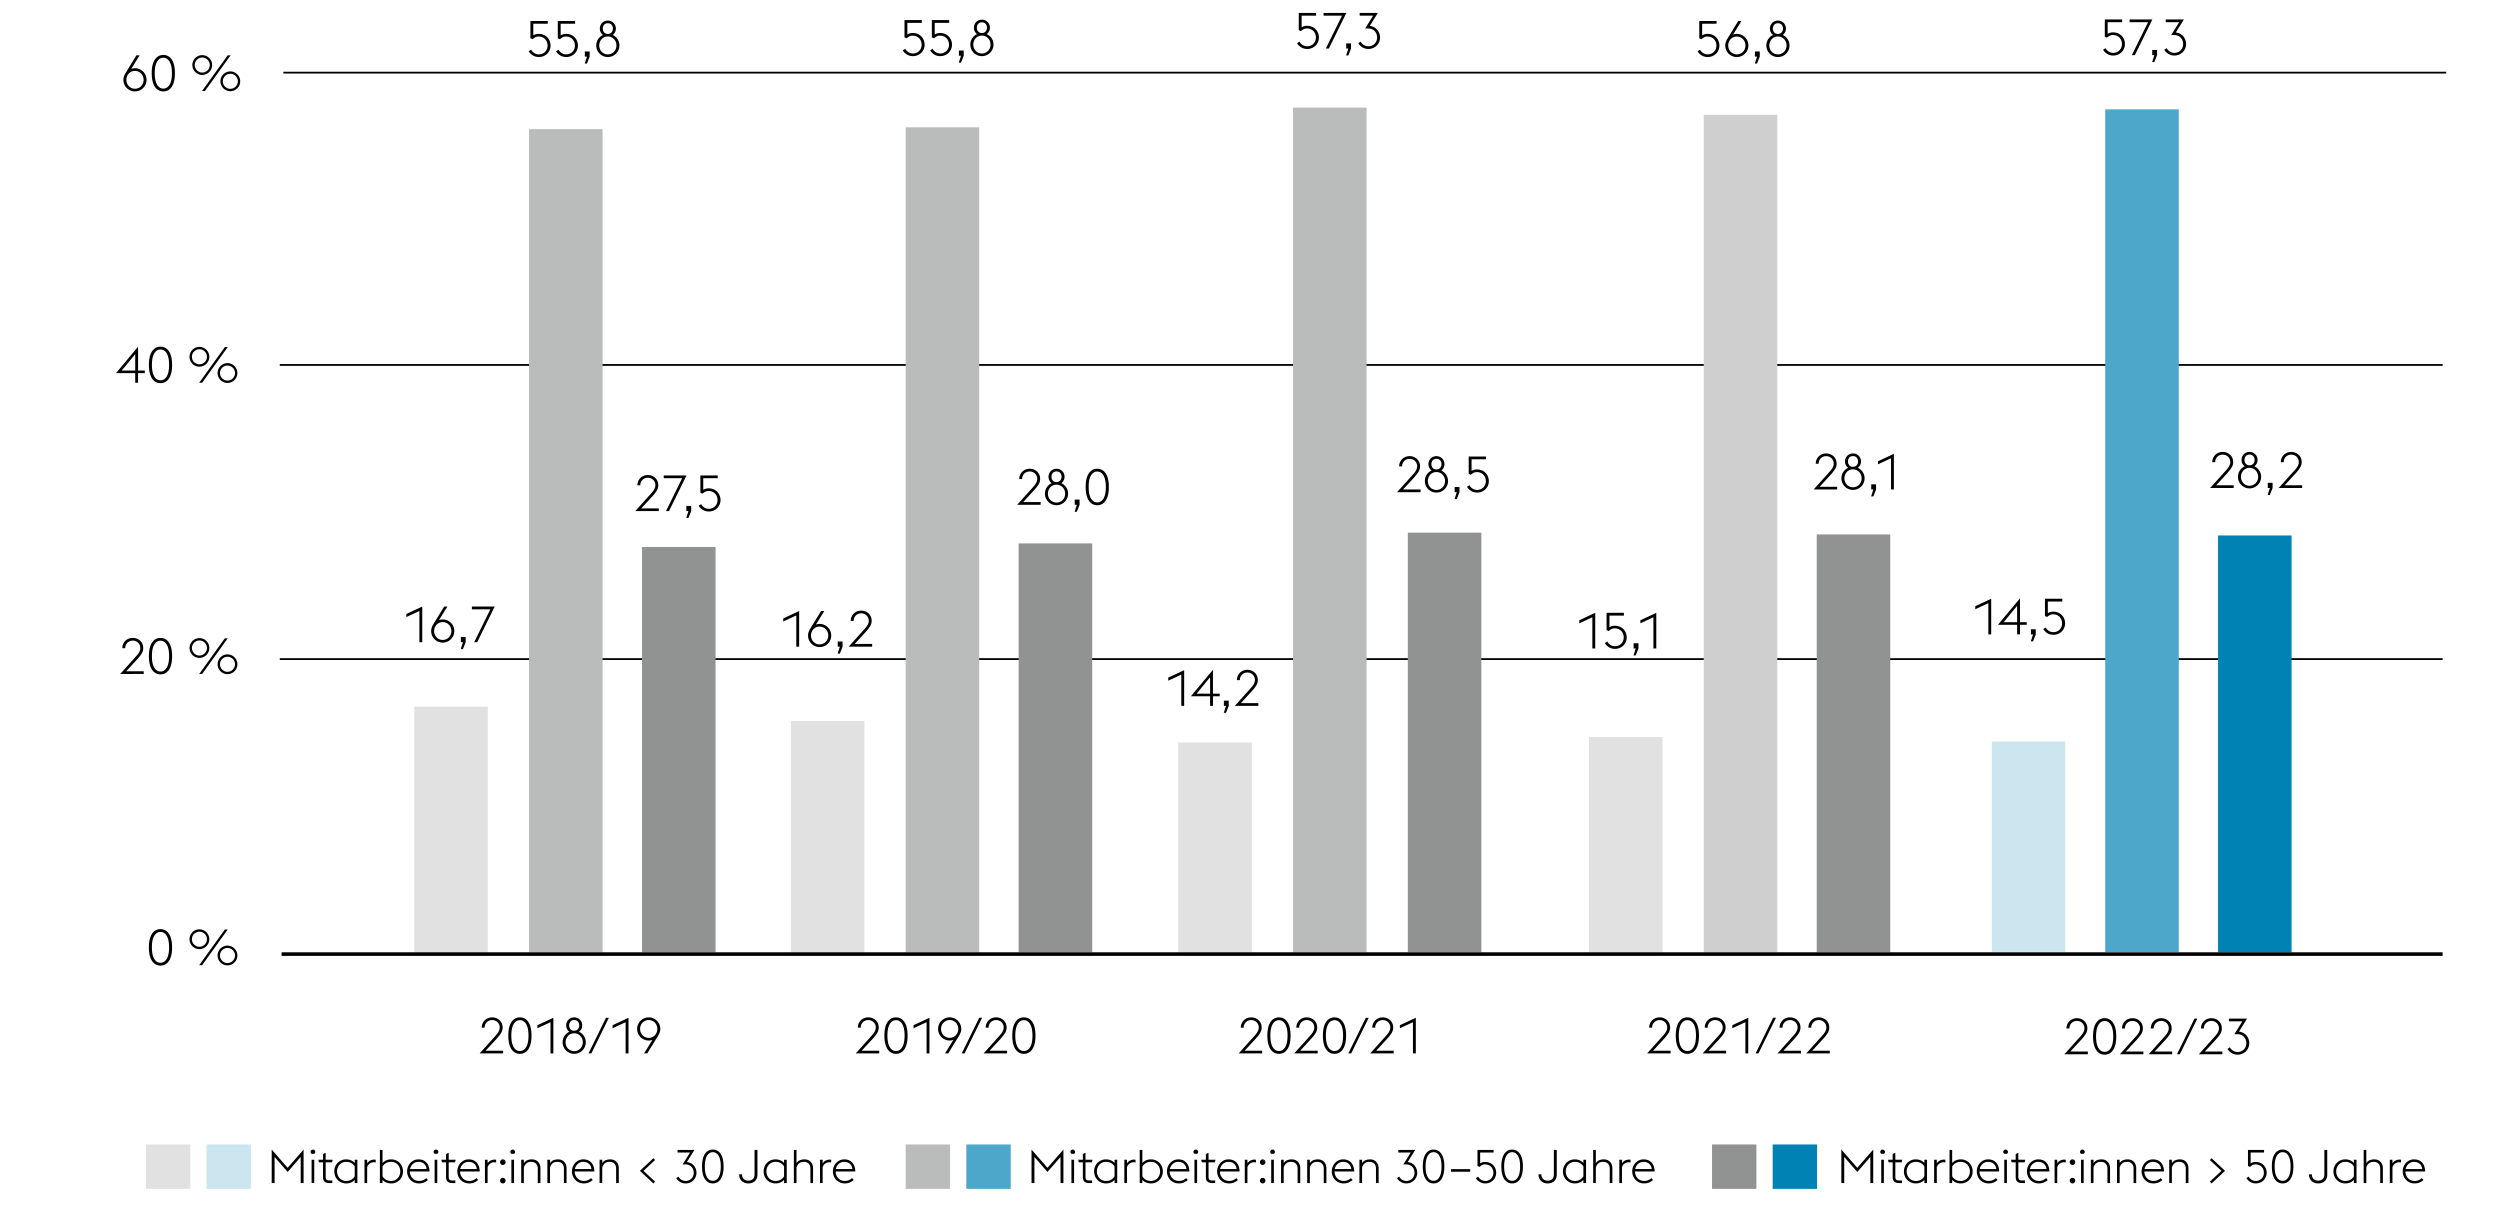 <svg xmlns="http://www.w3.org/2000/svg" width="1394" height="680" viewBox="0 0 1394 680"><path fill="none" stroke="#000" d="M156 367.5h1206M156 203.5h1206M158 40.5h1206"/><path d="M1159.996 577.94c.765-.84 1.339-1.628 1.722-2.366.383-.738.574-1.46.574-2.17a4.097 4.097 0 00-1.232-2.982c-.373-.364-.817-.649-1.33-.854s-1.06-.308-1.638-.308c-.58 0-1.125.102-1.638.308-.514.205-.957.49-1.33.854a4.097 4.097 0 00-1.232 2.982v.084h-1.624c0-.84.154-1.614.461-2.324.31-.71.724-1.316 1.247-1.82s1.138-.896 1.847-1.177c.71-.28 1.466-.42 2.269-.42s1.558.14 2.267.42c.71.28 1.33.673 1.863 1.177s.947 1.101 1.246 1.792c.298.69.448 1.456.448 2.296a5.71 5.71 0 01-.882 3.052c-.589.952-1.396 1.997-2.423 3.136l-6.187 6.72h9.771v1.512h-13.103l8.904-9.913zM1173.553 588.076c-1.997 0-3.574-.873-4.732-2.618-1.158-1.746-1.736-4.26-1.736-7.546 0-3.286.578-5.8 1.736-7.546 1.158-1.745 2.735-2.618 4.732-2.618s3.574.873 4.732 2.618c1.157 1.745 1.736 4.26 1.736 7.546 0 3.285-.579 5.8-1.736 7.546-1.158 1.745-2.735 2.618-4.732 2.618zm4.788-10.164c0-2.819-.434-4.956-1.302-6.412s-2.03-2.184-3.486-2.184-2.618.727-3.486 2.184c-.868 1.456-1.302 3.593-1.302 6.412 0 2.818.434 4.956 1.302 6.412.868 1.456 2.03 2.184 3.486 2.184s2.618-.728 3.486-2.184 1.302-3.594 1.302-6.412zM1190.958 577.94c.765-.84 1.339-1.628 1.722-2.366.383-.738.574-1.46.574-2.17a4.097 4.097 0 00-1.233-2.982c-.373-.364-.816-.649-1.33-.854s-1.06-.308-1.637-.308c-.58 0-1.125.102-1.638.308-.514.205-.957.49-1.33.854a4.097 4.097 0 00-1.232 2.982v.084h-1.625c0-.84.155-1.614.462-2.324.309-.71.724-1.316 1.246-1.82s1.14-.896 1.848-1.177c.71-.28 1.466-.42 2.269-.42s1.558.14 2.267.42c.71.28 1.33.673 1.863 1.177s.947 1.101 1.246 1.792c.298.69.448 1.456.448 2.296a5.71 5.71 0 01-.882 3.052c-.589.952-1.396 1.997-2.423 3.136l-6.187 6.72h9.771v1.512h-13.103l8.904-9.913zM1207.005 577.94c.765-.84 1.339-1.628 1.722-2.366.382-.738.574-1.46.574-2.17a4.097 4.097 0 00-1.233-2.982c-.373-.364-.816-.649-1.33-.854s-1.06-.308-1.637-.308c-.58 0-1.125.102-1.638.308-.514.205-.957.49-1.33.854a4.097 4.097 0 00-1.232 2.982v.084h-1.625c0-.84.155-1.614.462-2.324.309-.71.724-1.316 1.246-1.82s1.139-.896 1.848-1.177c.71-.28 1.466-.42 2.269-.42s1.558.14 2.267.42c.71.28 1.33.673 1.862 1.177s.948 1.101 1.247 1.792c.297.69.448 1.456.448 2.296a5.71 5.71 0 01-.882 3.052c-.589.952-1.397 1.997-2.423 3.136l-6.187 6.72h9.771v1.512h-13.103l8.904-9.913zM1223.647 567.972h1.596l-9.771 19.88h-1.597l9.772-19.88zM1234.985 577.94c.765-.84 1.34-1.628 1.722-2.366.383-.738.574-1.46.574-2.17a4.097 4.097 0 00-1.232-2.982c-.373-.364-.817-.649-1.33-.854s-1.06-.308-1.638-.308c-.579 0-1.125.102-1.638.308-.513.205-.957.49-1.33.854a4.097 4.097 0 00-1.232 2.982v.084h-1.624c0-.84.154-1.614.462-2.324.308-.71.723-1.316 1.246-1.82s1.139-.896 1.847-1.177c.71-.28 1.466-.42 2.269-.42s1.559.14 2.268.42c.71.28 1.33.673 1.862 1.177s.947 1.101 1.246 1.792c.298.69.448 1.456.448 2.296a5.71 5.71 0 01-.882 3.052c-.588.952-1.396 1.997-2.422 3.136l-6.188 6.72h9.772v1.512h-13.104l8.904-9.913zM1247.644 588.076a6.308 6.308 0 01-3.276-.896c-1.008-.597-1.783-1.372-2.324-2.325l1.372-.867c.168.354.396.69.686 1.008.29.317.616.592.98.826s.766.42 1.204.56c.439.14.9.21 1.386.21.69 0 1.33-.121 1.918-.364a4.662 4.662 0 002.576-2.548c.252-.597.378-1.25.378-1.96a5.54 5.54 0 00-.364-2.044 4.726 4.726 0 00-1.022-1.596c-.44-.448-.966-.798-1.582-1.05s-1.298-.378-2.044-.378h-1.652l4.452-7.14h-7.504v-1.54h10.136a180.028 180.028 0 01-1.96 3.164c-.262.41-.523.826-.784 1.246s-.504.817-.728 1.19c-.224.373-.43.704-.616.994s-.327.509-.42.658c.914.111 1.727.364 2.436.755.71.393 1.306.883 1.792 1.47s.858 1.252 1.12 1.988c.261.738.392 1.499.392 2.283a6.321 6.321 0 01-3.893 5.838c-.802.345-1.689.518-2.66.518zM927.33 577.474c.765-.84 1.339-1.629 1.722-2.367.383-.737.574-1.46.574-2.17a4.095 4.095 0 00-1.232-2.981 4.02 4.02 0 00-1.33-.854 4.376 4.376 0 00-1.638-.309c-.58 0-1.125.103-1.638.309-.514.205-.957.49-1.33.854a4.095 4.095 0 00-1.232 2.982v.083h-1.624c0-.84.154-1.614.461-2.324a5.605 5.605 0 011.247-1.82 5.59 5.59 0 011.847-1.176c.71-.28 1.466-.42 2.269-.42s1.558.14 2.267.42c.71.28 1.33.673 1.863 1.176a5.387 5.387 0 011.246 1.792c.298.691.448 1.456.448 2.297a5.71 5.71 0 01-.882 3.052c-.589.952-1.396 1.997-2.423 3.135l-6.187 6.72h9.771v1.513h-13.103l8.904-9.912zM940.887 587.61c-1.997 0-3.574-.873-4.732-2.619-1.158-1.745-1.736-4.26-1.736-7.546 0-3.285.578-5.8 1.736-7.546 1.158-1.745 2.735-2.618 4.732-2.618s3.574.873 4.732 2.618c1.157 1.746 1.735 4.261 1.735 7.546 0 3.286-.578 5.801-1.735 7.546-1.158 1.746-2.735 2.618-4.732 2.618zm4.788-10.165c0-2.818-.434-4.956-1.302-6.412s-2.03-2.183-3.486-2.183-2.618.727-3.486 2.183c-.868 1.456-1.302 3.594-1.302 6.412 0 2.82.434 4.956 1.302 6.412.868 1.456 2.03 2.185 3.486 2.185s2.618-.729 3.486-2.185 1.302-3.592 1.302-6.412zM958.292 577.474c.765-.84 1.339-1.629 1.722-2.367.382-.737.574-1.46.574-2.17a4.095 4.095 0 00-1.233-2.981 4.02 4.02 0 00-1.33-.854 4.376 4.376 0 00-1.637-.309c-.58 0-1.125.103-1.638.309-.514.205-.957.49-1.33.854a4.095 4.095 0 00-1.232 2.982v.083h-1.625c0-.84.155-1.614.462-2.324a5.605 5.605 0 011.246-1.82 5.59 5.59 0 011.848-1.176c.71-.28 1.466-.42 2.269-.42s1.558.14 2.267.42c.71.28 1.33.673 1.863 1.176a5.387 5.387 0 011.246 1.792c.297.691.448 1.456.448 2.297a5.71 5.71 0 01-.882 3.052c-.589.952-1.396 1.997-2.423 3.135l-6.187 6.72h9.771v1.513h-13.103l8.904-9.912zM973.227 569.97l-7.28 3.387v-1.708l8.876-4.143v19.88h-1.596V569.97zM988.697 567.506h1.596l-9.772 19.88h-1.596l9.772-19.88zM1000.034 577.474c.765-.84 1.34-1.629 1.722-2.367.383-.737.574-1.46.574-2.17a4.095 4.095 0 00-1.232-2.981 4.02 4.02 0 00-1.33-.854 4.376 4.376 0 00-1.638-.309c-.58 0-1.125.103-1.638.309-.513.205-.957.49-1.33.854a4.095 4.095 0 00-1.232 2.982v.083h-1.624c0-.84.154-1.614.462-2.324a5.605 5.605 0 011.246-1.82 5.59 5.59 0 011.847-1.176c.71-.28 1.466-.42 2.269-.42s1.558.14 2.267.42c.71.28 1.33.673 1.863 1.176a5.387 5.387 0 011.246 1.792c.298.691.448 1.456.448 2.297a5.71 5.71 0 01-.882 3.052c-.589.952-1.396 1.997-2.423 3.135l-6.187 6.72h9.771v1.513H991.13l8.904-9.912zM1016.081 577.474c.765-.84 1.339-1.629 1.722-2.367.383-.737.574-1.46.574-2.17a4.095 4.095 0 00-1.232-2.981 4.02 4.02 0 00-1.33-.854 4.376 4.376 0 00-1.638-.309c-.58 0-1.125.103-1.638.309-.514.205-.957.49-1.33.854a4.095 4.095 0 00-1.232 2.982v.083h-1.624c0-.84.154-1.614.461-2.324a5.605 5.605 0 011.247-1.82 5.59 5.59 0 011.847-1.176c.71-.28 1.466-.42 2.269-.42s1.558.14 2.267.42c.71.28 1.33.673 1.863 1.176a5.387 5.387 0 011.246 1.792c.298.691.448 1.456.448 2.297a5.71 5.71 0 01-.882 3.052c-.589.952-1.396 1.997-2.423 3.135l-6.187 6.72h9.771v1.513h-13.103l8.904-9.912zM276.345 577.48c.764-.84 1.339-1.627 1.721-2.366.383-.737.575-1.46.575-2.17a4.097 4.097 0 00-1.233-2.981 4.022 4.022 0 00-1.33-.855 4.376 4.376 0 00-1.638-.307c-.579 0-1.125.102-1.637.307-.514.206-.957.49-1.33.855a4.097 4.097 0 00-1.232 2.981v.084h-1.625c0-.84.155-1.614.462-2.323.309-.71.724-1.316 1.246-1.82s1.139-.897 1.848-1.177c.71-.28 1.466-.42 2.268-.42s1.559.14 2.268.42c.71.28 1.33.673 1.862 1.177s.948 1.101 1.246 1.792c.298.69.449 1.456.449 2.296 0 1.083-.294 2.1-.882 3.051-.59.953-1.397 1.998-2.423 3.137l-6.188 6.72h9.772v1.512H267.44l8.905-9.913zM289.901 587.617c-1.997 0-3.574-.873-4.731-2.618-1.158-1.746-1.736-4.26-1.736-7.546 0-3.286.578-5.8 1.736-7.547 1.157-1.745 2.734-2.617 4.731-2.617s3.575.872 4.733 2.617c1.157 1.746 1.735 4.261 1.735 7.547 0 3.285-.578 5.8-1.735 7.546-1.158 1.745-2.736 2.618-4.733 2.618zm4.788-10.164c0-2.819-.433-4.956-1.301-6.412s-2.03-2.185-3.487-2.185-2.618.728-3.485 2.185c-.868 1.456-1.303 3.593-1.303 6.412 0 2.818.435 4.956 1.303 6.411.867 1.456 2.03 2.185 3.485 2.185s2.619-.729 3.487-2.185c.868-1.455 1.301-3.593 1.301-6.411zM306.953 569.977l-7.28 3.387v-1.708l8.877-4.143v19.88h-1.597v-17.416zM320.158 587.617c-.895 0-1.735-.169-2.52-.505s-1.465-.798-2.043-1.385c-.58-.588-1.036-1.27-1.372-2.044s-.504-1.61-.504-2.506c0-1.307.344-2.483 1.036-3.529a6.296 6.296 0 012.716-2.324c-.542-.41-.971-.919-1.288-1.525s-.477-1.293-.477-2.059c0-.634.117-1.221.35-1.763.234-.541.55-1.013.953-1.414a4.29 4.29 0 011.414-.938c.54-.225 1.119-.336 1.735-.336a4.497 4.497 0 013.164 1.274c.41.4.733.873.966 1.414.233.542.35 1.13.35 1.763 0 .766-.163 1.452-.49 2.059a4.675 4.675 0 01-1.301 1.525 6.393 6.393 0 012.73 2.324c.7 1.046 1.049 2.222 1.049 3.529 0 .895-.168 1.731-.504 2.506s-.798 1.456-1.386 2.044-1.273 1.05-2.057 1.385-1.624.505-2.52.505zm0-1.484c.69 0 1.33-.131 1.918-.393a4.775 4.775 0 001.527-1.063c.428-.448.764-.97 1.007-1.569.243-.596.365-1.24.365-1.931s-.122-1.34-.365-1.947a5.066 5.066 0 00-1.007-1.595 4.67 4.67 0 00-3.444-1.47c-.691 0-1.33.13-1.919.392a4.527 4.527 0 00-1.511 1.078c-.42.457-.752.989-.995 1.595-.243.607-.364 1.256-.364 1.947a5.069 5.069 0 001.359 3.5 4.663 4.663 0 003.43 1.456zm-.14-11.397h.253c.84-.037 1.501-.34 1.988-.91.484-.569.727-1.263.727-2.086 0-.84-.252-1.544-.756-2.114-.503-.568-1.195-.854-2.072-.854s-1.563.286-2.057.854c-.496.57-.743 1.274-.743 2.114 0 .823.234 1.517.7 2.087.466.57 1.12.872 1.96.91zM337.91 567.513h1.596l-9.772 19.88h-1.596l9.772-19.88zM348.85 569.977l-7.28 3.387v-1.708l8.876-4.143v19.88h-1.596v-17.416zM363.808 579.833c-.319.111-.65.2-.995.266a5.787 5.787 0 01-1.078.097 6.331 6.331 0 01-2.52-.504c-.783-.336-1.47-.797-2.058-1.385s-1.05-1.275-1.386-2.058-.503-1.624-.503-2.52.168-1.732.503-2.506.798-1.456 1.386-2.044 1.275-1.05 2.058-1.387a6.331 6.331 0 012.52-.503 6.23 6.23 0 012.506.503 6.558 6.558 0 013.43 3.43c.336.775.504 1.61.504 2.507a5.86 5.86 0 01-.308 1.89 9.318 9.318 0 01-.784 1.722l-6.187 10.052h-1.765l4.677-7.56zm-2.073-1.12a4.663 4.663 0 003.43-1.456 5.02 5.02 0 00.994-1.582 5.2 5.2 0 00.364-1.946 5.093 5.093 0 00-1.358-3.5 4.67 4.67 0 00-3.43-1.456c-.691 0-1.33.13-1.918.392a4.785 4.785 0 00-2.534 2.632 5.075 5.075 0 00-.364 1.932c0 .69.121 1.34.364 1.946a4.868 4.868 0 001.008 1.582c.43.448.938.803 1.526 1.063a4.66 4.66 0 001.918.393z"/><g><path d="M486.054 577.474c.764-.84 1.339-1.629 1.721-2.367.383-.737.575-1.46.575-2.17a4.095 4.095 0 00-1.233-2.981 4.02 4.02 0 00-1.33-.854 4.376 4.376 0 00-1.638-.309c-.579 0-1.125.103-1.637.309-.514.205-.957.49-1.33.854a4.095 4.095 0 00-1.232 2.982v.083h-1.625c0-.84.154-1.614.462-2.324a5.605 5.605 0 011.246-1.82 5.59 5.59 0 011.848-1.176c.71-.28 1.466-.42 2.268-.42s1.559.14 2.268.42c.71.28 1.33.673 1.862 1.176a5.387 5.387 0 011.246 1.792c.298.691.449 1.456.449 2.297a5.71 5.71 0 01-.882 3.052c-.59.952-1.397 1.997-2.423 3.135l-6.188 6.72h9.772v1.513h-13.104l8.905-9.912zM499.61 587.61c-1.997 0-3.574-.873-4.731-2.619-1.158-1.745-1.736-4.26-1.736-7.546 0-3.285.578-5.8 1.736-7.546 1.157-1.745 2.734-2.618 4.731-2.618s3.575.873 4.733 2.618c1.157 1.746 1.735 4.261 1.735 7.546 0 3.286-.578 5.801-1.735 7.546-1.158 1.746-2.736 2.618-4.733 2.618zm4.788-10.165c0-2.818-.433-4.956-1.301-6.412s-2.03-2.183-3.487-2.183-2.618.727-3.485 2.183c-.868 1.456-1.303 3.594-1.303 6.412 0 2.82.435 4.956 1.303 6.412.867 1.456 2.03 2.185 3.485 2.185s2.619-.729 3.487-2.185 1.301-3.592 1.301-6.412zM516.662 569.97l-7.28 3.387v-1.708l8.877-4.143v19.88h-1.597V569.97zM531.621 579.825c-.318.112-.65.201-.994.267a5.787 5.787 0 01-1.078.097 6.331 6.331 0 01-2.52-.503 6.509 6.509 0 01-2.058-1.386 6.507 6.507 0 01-1.386-2.059 6.328 6.328 0 01-.504-2.52c0-.896.168-1.73.504-2.505s.798-1.456 1.386-2.045a6.518 6.518 0 012.057-1.386 6.331 6.331 0 012.52-.504 6.23 6.23 0 012.507.504 6.558 6.558 0 013.43 3.43c.335.775.503 1.61.503 2.507 0 .653-.102 1.283-.307 1.89a9.318 9.318 0 01-.785 1.722l-6.187 10.052h-1.765l4.677-7.56zm-2.072-1.12a4.663 4.663 0 003.43-1.455c.42-.448.75-.976.994-1.583.242-.606.364-1.255.364-1.945s-.122-1.335-.364-1.932a5.053 5.053 0 00-.994-1.568 4.618 4.618 0 00-1.512-1.065 4.678 4.678 0 00-1.918-.391c-.692 0-1.33.13-1.918.391a4.786 4.786 0 00-2.534 2.633c-.243.597-.365 1.241-.365 1.932s.122 1.339.365 1.945c.242.607.578 1.135 1.007 1.583s.939.802 1.527 1.063a4.66 4.66 0 001.918.393zM546.02 567.506h1.596l-9.771 19.88h-1.597l9.773-19.88zM557.358 577.474c.765-.84 1.34-1.629 1.722-2.367.383-.737.574-1.46.574-2.17a4.095 4.095 0 00-1.232-2.981 4.02 4.02 0 00-1.33-.854 4.376 4.376 0 00-1.638-.309c-.579 0-1.125.103-1.638.309-.513.205-.957.49-1.33.854a4.095 4.095 0 00-1.232 2.982v.083h-1.624c0-.84.154-1.614.462-2.324a5.605 5.605 0 011.246-1.82 5.59 5.59 0 011.848-1.176c.71-.28 1.465-.42 2.268-.42s1.559.14 2.268.42c.71.28 1.33.673 1.862 1.176a5.387 5.387 0 011.246 1.792c.298.691.448 1.456.448 2.297a5.71 5.71 0 01-.882 3.052c-.588.952-1.396 1.997-2.422 3.135l-6.188 6.72h9.772v1.513h-13.104l8.904-9.912zM570.915 587.61c-1.997 0-3.574-.873-4.731-2.619-1.159-1.745-1.737-4.26-1.737-7.546 0-3.285.578-5.8 1.737-7.546 1.157-1.745 2.734-2.618 4.731-2.618s3.574.873 4.732 2.618c1.158 1.746 1.736 4.261 1.736 7.546 0 3.286-.578 5.801-1.736 7.546-1.158 1.746-2.735 2.618-4.732 2.618zm4.788-10.165c0-2.818-.433-4.956-1.302-6.412s-2.03-2.183-3.486-2.183-2.618.727-3.485 2.183c-.868 1.456-1.303 3.594-1.303 6.412 0 2.82.435 4.956 1.303 6.412.867 1.456 2.029 2.185 3.485 2.185s2.618-.729 3.486-2.185 1.302-3.592 1.302-6.412z"/></g><g><path d="M699.592 577.48c.764-.84 1.339-1.627 1.721-2.366.383-.737.575-1.46.575-2.17a4.097 4.097 0 00-1.233-2.981 4.022 4.022 0 00-1.33-.855 4.376 4.376 0 00-1.638-.307c-.579 0-1.125.102-1.637.307-.514.206-.957.49-1.33.855a4.097 4.097 0 00-1.232 2.981v.084h-1.625c0-.84.155-1.614.462-2.323.309-.71.724-1.316 1.246-1.82s1.139-.897 1.848-1.177c.71-.28 1.466-.42 2.268-.42s1.56.14 2.268.42c.71.28 1.33.673 1.862 1.177s.948 1.101 1.246 1.792c.298.69.449 1.456.449 2.296 0 1.083-.294 2.1-.882 3.051-.589.953-1.397 1.998-2.423 3.137l-6.187 6.72h9.771v1.512h-13.104l8.905-9.913zM713.148 587.617c-1.997 0-3.574-.873-4.731-2.618-1.158-1.746-1.736-4.26-1.736-7.546 0-3.286.578-5.8 1.736-7.547 1.157-1.745 2.734-2.617 4.731-2.617s3.575.872 4.733 2.617c1.157 1.746 1.735 4.261 1.735 7.547 0 3.285-.578 5.8-1.735 7.546-1.158 1.745-2.735 2.618-4.733 2.618zm4.789-10.164c0-2.819-.434-4.956-1.302-6.412s-2.03-2.185-3.487-2.185-2.618.728-3.485 2.185c-.868 1.456-1.303 3.593-1.303 6.412 0 2.818.435 4.956 1.303 6.411.867 1.456 2.03 2.185 3.485 2.185s2.619-.729 3.487-2.185c.868-1.455 1.302-3.593 1.302-6.411zM730.554 577.48c.764-.84 1.339-1.627 1.721-2.366.383-.737.575-1.46.575-2.17a4.097 4.097 0 00-1.233-2.981 4.022 4.022 0 00-1.33-.855 4.376 4.376 0 00-1.638-.307c-.579 0-1.125.102-1.637.307-.514.206-.957.49-1.33.855a4.097 4.097 0 00-1.232 2.981v.084h-1.625c0-.84.154-1.614.462-2.323.309-.71.724-1.316 1.246-1.82s1.139-.897 1.848-1.177c.71-.28 1.466-.42 2.268-.42s1.559.14 2.268.42c.71.28 1.33.673 1.862 1.177s.948 1.101 1.246 1.792c.298.69.449 1.456.449 2.296 0 1.083-.294 2.1-.882 3.051-.59.953-1.397 1.998-2.423 3.137l-6.188 6.72h9.772v1.512h-13.104l8.905-9.913zM744.111 587.617c-1.997 0-3.574-.873-4.731-2.618-1.158-1.746-1.736-4.26-1.736-7.546 0-3.286.578-5.8 1.736-7.547 1.157-1.745 2.734-2.617 4.731-2.617s3.575.872 4.733 2.617c1.157 1.746 1.735 4.261 1.735 7.547 0 3.285-.578 5.8-1.735 7.546-1.158 1.745-2.736 2.618-4.733 2.618zm4.788-10.164c0-2.819-.433-4.956-1.301-6.412s-2.03-2.185-3.487-2.185-2.618.728-3.485 2.185c-.868 1.456-1.303 3.593-1.303 6.412 0 2.818.435 4.956 1.303 6.411.867 1.456 2.03 2.185 3.485 2.185s2.618-.729 3.487-2.185c.868-1.455 1.301-3.593 1.301-6.411zM761.592 567.513h1.596l-9.772 19.88h-1.597l9.773-19.88zM772.929 577.48c.764-.84 1.339-1.627 1.721-2.366.383-.737.575-1.46.575-2.17a4.097 4.097 0 00-1.233-2.981 4.022 4.022 0 00-1.33-.855 4.376 4.376 0 00-1.638-.307c-.579 0-1.125.102-1.637.307-.514.206-.957.49-1.33.855a4.097 4.097 0 00-1.232 2.981v.084H765.2c0-.84.154-1.614.462-2.323.309-.71.724-1.316 1.246-1.82s1.139-.897 1.848-1.177c.71-.28 1.466-.42 2.268-.42s1.559.14 2.268.42c.71.28 1.33.673 1.862 1.177s.948 1.101 1.246 1.792c.298.69.449 1.456.449 2.296 0 1.083-.294 2.1-.882 3.051-.59.953-1.397 1.998-2.423 3.137l-6.188 6.72h9.772v1.512h-13.104l8.905-9.913zM787.863 569.977l-7.279 3.387v-1.708l8.876-4.143v19.88h-1.597v-17.416z"/></g><path fill="#babbbb" d="M295 72h41v459h-41z"/><path fill="#e1e1e2" d="M231 394h41v137h-41z"/><path fill="#919292" d="M358 305h41v226h-41z"/><path fill="#babbbb" d="M505 71h41v460h-41z"/><path fill="#e1e1e2" d="M441 402h41v129h-41z"/><path fill="#919292" d="M568 303h41v228h-41z"/><path fill="#babbbb" d="M721 60h41v471h-41z"/><path fill="#e1e1e2" d="M657 414h41v117h-41z"/><path fill="#919292" d="M785 297h41v234h-41z"/><path fill="#cfcfcf" d="M950 64h41v467h-41z"/><path fill="#e1e1e2" d="M886 411h41v120h-41z"/><path fill="#919292" d="M1013 298h41v233h-41z"/><g><path fill="#cce6f0" d="M1110.65 413.492h41v117.26h-41z"/><path fill="#4ca7ca" d="M1173.884 60.971h41v469.866h-41z"/><path fill="#0082b4" d="M1236.783 298.57h41v232.473h-41z"/></g><path fill="none" stroke="#000" stroke-width="2" d="M157 532h1205"/><g><path d="M89.487 538.413c-1.997 0-3.574-.872-4.731-2.618-1.158-1.745-1.736-4.26-1.736-7.546 0-3.285.578-5.8 1.736-7.546 1.157-1.745 2.734-2.618 4.731-2.618s3.575.873 4.733 2.618c1.157 1.746 1.735 4.26 1.735 7.546 0 3.286-.578 5.8-1.735 7.546-1.158 1.746-2.736 2.618-4.733 2.618zm4.788-10.164c0-2.818-.433-4.956-1.301-6.412s-2.03-2.184-3.487-2.184-2.618.728-3.485 2.184c-.868 1.456-1.303 3.594-1.303 6.412 0 2.819.435 4.956 1.303 6.412.867 1.456 2.03 2.184 3.485 2.184s2.618-.728 3.487-2.184 1.301-3.593 1.301-6.412zM111.188 529.229a5.39 5.39 0 01-2.157-.434 5.43 5.43 0 01-1.75-1.19 5.757 5.757 0 01-1.176-1.75 5.281 5.281 0 01-.433-2.142c0-.746.143-1.456.433-2.128.29-.672.681-1.26 1.176-1.764a5.437 5.437 0 013.906-1.624 5.33 5.33 0 012.128.434c.672.29 1.26.686 1.764 1.19.504.504.9 1.092 1.19 1.764a5.33 5.33 0 01.434 2.128c0 .766-.144 1.48-.433 2.142-.29.663-.687 1.246-1.19 1.75s-1.093.9-1.765 1.19a5.322 5.322 0 01-2.127.434zm0-1.316a4.154 4.154 0 002.968-1.246c.372-.382.671-.826.896-1.33a3.957 3.957 0 00.336-1.624 3.96 3.96 0 00-.336-1.624 4.531 4.531 0 00-.897-1.33 4.153 4.153 0 00-2.968-1.246c-.579 0-1.12.112-1.624.336a4.379 4.379 0 00-1.33.91 4.164 4.164 0 00-.895 1.33 4.1 4.1 0 00-.322 1.624c0 .579.107 1.12.322 1.624.214.504.513.948.895 1.33a4.38 4.38 0 001.33.91 3.957 3.957 0 001.624.336zm14.167-9.604h1.624l-14.28 19.88h-1.624l14.28-19.88zm1.485 19.992a5.447 5.447 0 01-3.906-1.624 5.751 5.751 0 01-1.176-1.75 5.278 5.278 0 01-.435-2.142c0-.746.145-1.456.435-2.128.289-.672.68-1.26 1.176-1.764a5.437 5.437 0 013.906-1.624c.746 0 1.455.145 2.128.434.672.29 1.26.686 1.763 1.19s.9 1.092 1.19 1.764c.29.672.434 1.382.434 2.128 0 .766-.144 1.48-.433 2.142a5.656 5.656 0 01-1.19 1.75c-.504.504-1.092.9-1.764 1.19a5.325 5.325 0 01-2.128.434zm0-1.316a4.05 4.05 0 001.638-.336 4.176 4.176 0 001.33-.91 4.5 4.5 0 00.895-1.33c.225-.504.336-1.045.336-1.624s-.111-1.12-.336-1.624a4.503 4.503 0 00-.895-1.33 4.184 4.184 0 00-1.33-.91 4.05 4.05 0 00-1.638-.336c-.58 0-1.12.112-1.624.336a4.365 4.365 0 00-1.33.91 4.177 4.177 0 00-.897 1.33c-.215.504-.322 1.046-.322 1.624s.107 1.12.322 1.624c.215.504.514.947.897 1.33.382.383.825.686 1.33.91a3.95 3.95 0 001.624.336zM151.5 641.005l8.892 10.166 8.891-10.166v18.668h-1.611v-14.56l-7.28 8.372-7.28-8.372v14.56H151.5v-18.668zM173.77 643.371a1.405 1.405 0 01-.416-.455 1.215 1.215 0 01-.155-.611c0-.347.13-.65.39-.91s.563-.39.91-.39.65.13.91.39.39.563.39.91c0 .225-.052.429-.156.611a1.384 1.384 0 01-.416.455h-1.456zm-.025 3.302h1.482v13h-1.482v-13zM177.52 646.673h2.6V643.5l1.482-.728v3.9h3.874l-.338 1.43h-3.536v8.086c0 .728.15 1.252.455 1.573.302.321.853.48 1.65.48h1.586v1.43h-1.611c-1.162 0-2.046-.259-2.653-.779s-.91-1.404-.91-2.652v-8.138h-2.262l-.337-1.43zM197.792 657.905c-1.248 1.317-2.843 1.976-4.784 1.976-.97 0-1.859-.178-2.665-.533a6.578 6.578 0 01-2.093-1.443 6.357 6.357 0 01-1.365-2.132 7.04 7.04 0 01-.48-2.6c0-.919.16-1.785.48-2.6a6.367 6.367 0 011.365-2.132 6.594 6.594 0 012.093-1.443c.806-.355 1.694-.533 2.665-.533.953 0 1.833.165 2.64.494.805.33 1.52.832 2.144 1.508v-1.794h1.482v13h-1.482v-1.768zm-4.784.598c1.16 0 2.15-.251 2.964-.754s1.422-1.118 1.82-1.846v-5.486c-.416-.728-1.031-1.34-1.846-1.833-.815-.494-1.794-.741-2.938-.741-.745 0-1.43.143-2.054.429a4.973 4.973 0 00-1.599 1.144 5.216 5.216 0 00-1.04 1.69c-.252.65-.377 1.339-.377 2.067s.125 1.417.377 2.067c.251.65.598 1.213 1.04 1.69.442.477.975.858 1.6 1.144.623.286 1.308.429 2.053.429zM203.249 646.673h1.481v1.976a4.658 4.658 0 011.69-1.521 4.68 4.68 0 012.21-.533c.278 0 .564.026.86.078v1.534a4.634 4.634 0 00-1.015-.13c-.85 0-1.612.243-2.288.728-.676.486-1.162 1.144-1.457 1.976v8.892h-1.481v-13zM211.821 641.213h1.482v7.28c1.248-1.352 2.851-2.028 4.81-2.028.971 0 1.859.178 2.665.533a6.605 6.605 0 012.093 1.443 6.397 6.397 0 011.365 2.132c.32.815.48 1.681.48 2.6a7.04 7.04 0 01-.48 2.6 6.387 6.387 0 01-1.365 2.132 6.59 6.59 0 01-2.093 1.443c-.806.355-1.694.533-2.665.533-1.976 0-3.58-.667-4.81-2.002v1.794h-1.482v-18.46zm6.292 6.63c-1.162 0-2.154.256-2.977.767s-1.435 1.13-1.833 1.859v5.434c.398.728 1.01 1.343 1.833 1.846s1.815.754 2.977.754c.745 0 1.43-.143 2.054-.43a4.966 4.966 0 001.599-1.143c.442-.477.789-1.04 1.04-1.69.252-.65.377-1.34.377-2.067s-.125-1.417-.377-2.067a5.216 5.216 0 00-1.04-1.69 4.973 4.973 0 00-1.599-1.144 4.868 4.868 0 00-2.054-.43zM233.616 659.88c-.97 0-1.858-.177-2.665-.532a6.438 6.438 0 01-2.08-1.443 6.638 6.638 0 01-1.364-2.132 6.855 6.855 0 01-.494-2.6c0-.936.164-1.811.494-2.626.329-.815.78-1.525 1.351-2.132s1.244-1.083 2.015-1.43a5.99 5.99 0 012.483-.52c.85 0 1.642.134 2.38.403a5.197 5.197 0 011.937 1.248c.554.563.991 1.265 1.312 2.106.32.841.498 1.833.534 2.977h-10.972c0 .728.125 1.413.377 2.054a5.274 5.274 0 001.053 1.69c.45.485.988.867 1.612 1.144s1.3.416 2.027.416c.884 0 1.66-.151 2.327-.455a6.44 6.44 0 001.73-1.131l.935 1.04c-.554.52-1.244.97-2.067 1.352-.823.38-1.798.572-2.925.572zm-.311-12.037c-.556 0-1.088.095-1.6.286-.51.19-.975.464-1.39.819-.417.355-.767.78-1.053 1.274a5.364 5.364 0 00-.612 1.651h9.23c-.07-.676-.238-1.265-.507-1.768-.268-.502-.606-.923-1.014-1.261s-.875-.59-1.404-.754a5.52 5.52 0 00-1.65-.247zM242.367 643.371a1.405 1.405 0 01-.416-.455 1.215 1.215 0 01-.155-.611c0-.347.13-.65.39-.91s.563-.39.91-.39.65.13.91.39.39.563.39.91c0 .225-.052.429-.157.611a1.384 1.384 0 01-.416.455h-1.456zm-.025 3.302h1.481v13h-1.481v-13zM246.117 646.673h2.6V643.5l1.482-.728v3.9h3.874l-.338 1.43H250.2v8.086c0 .728.152 1.252.455 1.573.303.321.854.48 1.65.48h1.587v1.43h-1.612c-1.162 0-2.046-.259-2.652-.779s-.91-1.404-.91-2.652v-8.138h-2.262l-.338-1.43zM261.604 659.88c-.97 0-1.858-.177-2.665-.532a6.438 6.438 0 01-2.08-1.443 6.638 6.638 0 01-1.364-2.132 6.855 6.855 0 01-.494-2.6c0-.936.164-1.811.494-2.626.33-.815.78-1.525 1.352-2.132s1.243-1.083 2.014-1.43a5.99 5.99 0 012.484-.52c.848 0 1.641.134 2.379.403a5.197 5.197 0 011.937 1.248c.554.563.991 1.265 1.313 2.106.32.841.498 1.833.533 2.977h-10.972c0 .728.125 1.413.377 2.054a5.274 5.274 0 001.053 1.69c.45.485.988.867 1.612 1.144s1.3.416 2.027.416c.884 0 1.66-.151 2.328-.455a6.44 6.44 0 001.73-1.131l.935 1.04c-.555.52-1.244.97-2.068 1.352-.823.38-1.798.572-2.925.572zm-.311-12.037c-.556 0-1.088.095-1.6.286-.51.19-.974.464-1.39.819-.416.355-.767.78-1.053 1.274a5.364 5.364 0 00-.611 1.651h9.23c-.07-.676-.24-1.265-.508-1.768-.268-.502-.606-.923-1.013-1.261s-.875-.59-1.405-.754a5.52 5.52 0 00-1.65-.247zM270.405 646.673h1.482v1.976a4.658 4.658 0 011.69-1.521 4.68 4.68 0 012.21-.533c.277 0 .564.026.859.078v1.534a4.634 4.634 0 00-1.015-.13c-.85 0-1.611.243-2.288.728-.676.486-1.161 1.144-1.456 1.976v8.892h-1.482v-13zM280.384 649.585a1.44 1.44 0 01-1.092-.468c-.295-.312-.442-.667-.442-1.066 0-.433.147-.806.442-1.118a1.442 1.442 0 011.092-.468c.432 0 .797.156 1.092.468.295.312.442.685.442 1.118 0 .399-.147.754-.442 1.066s-.66.468-1.092.468zm0 10.296c-.434 0-.798-.156-1.092-.468-.295-.312-.442-.667-.442-1.066 0-.433.147-.806.442-1.118a1.44 1.44 0 011.092-.468c.432 0 .797.156 1.092.468s.442.685.442 1.118c0 .399-.147.754-.442 1.066-.295.312-.66.468-1.092.468zM285.168 643.371a1.405 1.405 0 01-.416-.455 1.215 1.215 0 01-.155-.611c0-.347.13-.65.39-.91s.563-.39.91-.39.649.13.91.39c.26.26.39.563.39.91 0 .225-.052.429-.157.611a1.384 1.384 0 01-.416.455h-1.456zm-.025 3.302h1.481v13h-1.481v-13zM290.63 646.673h1.482v1.872c.52-.78 1.179-1.322 1.977-1.625a6.96 6.96 0 012.496-.455c.676 0 1.304.113 1.885.338.58.225 1.083.555 1.508.988s.757.958 1 1.573.365 1.313.365 2.093v8.216h-1.483v-8.008c0-1.248-.338-2.197-1.013-2.847s-1.56-.975-2.653-.975c-1.127 0-2.027.3-2.704.897-.676.598-1.135 1.365-1.378 2.301v8.632h-1.481v-13zM305.209 646.673h1.481v1.872c.52-.78 1.18-1.322 1.977-1.625a6.96 6.96 0 012.496-.455c.676 0 1.304.113 1.885.338.58.225 1.083.555 1.508.988s.757.958 1 1.573.365 1.313.365 2.093v8.216h-1.483v-8.008c0-1.248-.337-2.197-1.013-2.847s-1.56-.975-2.653-.975c-1.126 0-2.027.3-2.704.897-.675.598-1.134 1.365-1.378 2.301v8.632h-1.481v-13zM325.524 659.88c-.97 0-1.858-.177-2.665-.532a6.438 6.438 0 01-2.08-1.443 6.638 6.638 0 01-1.364-2.132 6.855 6.855 0 01-.494-2.6c0-.936.164-1.811.494-2.626.33-.815.78-1.525 1.352-2.132s1.243-1.083 2.014-1.43a5.99 5.99 0 012.484-.52c.848 0 1.641.134 2.379.403a5.197 5.197 0 011.937 1.248c.554.563.991 1.265 1.313 2.106.32.841.498 1.833.533 2.977h-10.972c0 .728.125 1.413.377 2.054a5.274 5.274 0 001.053 1.69c.45.485.988.867 1.612 1.144s1.3.416 2.027.416c.884 0 1.66-.151 2.328-.455a6.44 6.44 0 001.729-1.131l.936 1.04c-.555.52-1.245.97-2.068 1.352-.823.38-1.798.572-2.925.572zm-.311-12.037c-.556 0-1.088.095-1.6.286-.51.19-.974.464-1.39.819-.416.355-.767.78-1.053 1.274a5.364 5.364 0 00-.611 1.651h9.23c-.07-.676-.24-1.265-.508-1.768-.268-.502-.606-.923-1.013-1.261s-.875-.59-1.405-.754a5.52 5.52 0 00-1.65-.247zM334.326 646.673h1.482v1.872c.52-.78 1.178-1.322 1.976-1.625a6.96 6.96 0 012.496-.455c.676 0 1.304.113 1.885.338.58.225 1.083.555 1.508.988s.758.958 1 1.573c.243.615.365 1.313.365 2.093v8.216h-1.482v-8.008c0-1.248-.338-2.197-1.014-2.847s-1.56-.975-2.652-.975c-1.127 0-2.028.3-2.704.897-.676.598-1.135 1.365-1.378 2.301v8.632h-1.482v-13zM356.814 652.86l7.515-7.045.936 1.014-6.448 6.032 6.448 6.032-.936.988-7.515-7.02zM382.269 659.88a5.86 5.86 0 01-3.042-.831c-.936-.555-1.656-1.274-2.158-2.158l1.274-.806c.156.33.368.642.637.936.269.295.572.55.91.767s.71.39 1.118.52c.407.13.836.195 1.287.195.642 0 1.235-.113 1.781-.338s1.023-.537 1.43-.936.728-.875.962-1.43a4.628 4.628 0 00.351-1.82 5.15 5.15 0 00-.338-1.898c-.225-.572-.542-1.066-.949-1.482s-.897-.741-1.469-.975a4.964 4.964 0 00-1.898-.351h-1.534l4.134-6.63h-6.968v-1.43h9.412a168.435 168.435 0 01-1.82 2.938c-.243.381-.486.767-.728 1.157-.243.39-.468.758-.676 1.105s-.4.654-.572.923c-.174.269-.304.472-.39.61.85.105 1.603.339 2.262.703a5.723 5.723 0 011.664 1.365c.45.546.797 1.161 1.04 1.846a6.31 6.31 0 01.364 2.119 5.867 5.867 0 01-1.69 4.12 5.98 5.98 0 01-1.924 1.3c-.746.321-1.57.482-2.47.482zM397.463 659.88c-1.855 0-3.32-.81-4.394-2.43-1.075-1.62-1.612-3.956-1.612-7.007s.537-5.386 1.612-7.007c1.075-1.62 2.54-2.431 4.394-2.431s3.32.81 4.394 2.431c1.075 1.62 1.612 3.956 1.612 7.007s-.537 5.386-1.612 7.007c-1.075 1.62-2.54 2.43-4.394 2.43zm4.446-9.437c0-2.617-.403-4.602-1.209-5.954-.806-1.352-1.885-2.028-3.237-2.028s-2.43.676-3.237 2.028c-.806 1.352-1.21 3.337-1.21 5.954 0 2.618.404 4.602 1.21 5.954.806 1.352 1.885 2.028 3.237 2.028s2.43-.676 3.237-2.028c.806-1.352 1.21-3.336 1.21-5.954zM417.249 659.88c-.728 0-1.4-.116-2.015-.35a4.8 4.8 0 01-1.612-1.001c-.46-.433-.82-.962-1.079-1.586s-.39-1.335-.39-2.132h1.612c0 .607.091 1.127.273 1.56s.429.793.741 1.079c.312.286.68.503 1.105.65.425.148.87.23 1.339.247 1.04 0 1.885-.29 2.535-.87.65-.582.975-1.47.975-2.666v-13.598h1.612v13.858c0 .797-.134 1.495-.403 2.093-.27.598-.632 1.1-1.092 1.508-.46.407-.996.71-1.612.91a6.436 6.436 0 01-1.989.299zM437.195 657.905c-1.248 1.317-2.842 1.976-4.784 1.976-.97 0-1.858-.178-2.665-.533a6.578 6.578 0 01-2.093-1.443 6.357 6.357 0 01-1.365-2.132 7.04 7.04 0 01-.48-2.6c0-.919.16-1.785.48-2.6a6.367 6.367 0 011.365-2.132 6.594 6.594 0 012.093-1.443c.807-.355 1.694-.533 2.665-.533.953 0 1.833.165 2.64.494.805.33 1.52.832 2.144 1.508v-1.794h1.483v13h-1.483v-1.768zm-4.784.598c1.161 0 2.15-.251 2.964-.754s1.422-1.118 1.82-1.846v-5.486c-.416-.728-1.03-1.34-1.845-1.833-.816-.494-1.794-.741-2.939-.741-.745 0-1.43.143-2.054.429a4.973 4.973 0 00-1.598 1.144 5.216 5.216 0 00-1.04 1.69c-.252.65-.377 1.339-.377 2.067s.125 1.417.377 2.067c.25.65.597 1.213 1.04 1.69.441.477.974.858 1.598 1.144.624.286 1.309.429 2.054.429zM442.653 641.213h1.482v7.332c.52-.78 1.178-1.322 1.976-1.625a6.96 6.96 0 012.496-.455c.676 0 1.304.113 1.885.338.58.225 1.083.555 1.508.988s.758.958 1.001 1.573c.242.615.364 1.313.364 2.093v8.216h-1.482v-8.008c0-1.248-.338-2.197-1.014-2.847s-1.56-.975-2.652-.975c-1.127 0-2.028.3-2.704.897-.676.598-1.135 1.365-1.378 2.301v8.632h-1.482v-18.46zM457.231 646.673h1.482v1.976a4.658 4.658 0 011.69-1.521 4.68 4.68 0 012.21-.533c.278 0 .564.026.859.078v1.534a4.634 4.634 0 00-1.015-.13c-.85 0-1.611.243-2.288.728-.676.486-1.161 1.144-1.456 1.976v8.892h-1.482v-13zM471.034 659.88c-.97 0-1.858-.177-2.665-.532a6.438 6.438 0 01-2.08-1.443 6.638 6.638 0 01-1.364-2.132 6.855 6.855 0 01-.494-2.6c0-.936.164-1.811.494-2.626.329-.815.78-1.525 1.351-2.132s1.244-1.083 2.015-1.43a5.99 5.99 0 012.483-.52c.849 0 1.642.134 2.38.403a5.197 5.197 0 011.937 1.248c.554.563.991 1.265 1.312 2.106.32.841.498 1.833.534 2.977h-10.972c0 .728.125 1.413.377 2.054a5.274 5.274 0 001.053 1.69c.45.485.988.867 1.612 1.144s1.3.416 2.027.416c.884 0 1.66-.151 2.327-.455a6.44 6.44 0 001.73-1.131l.935 1.04c-.554.52-1.244.97-2.067 1.352-.823.38-1.798.572-2.925.572zm-.311-12.037c-.556 0-1.088.095-1.6.286-.51.19-.975.464-1.39.819-.417.355-.767.78-1.053 1.274a5.364 5.364 0 00-.612 1.651h9.23c-.07-.676-.238-1.265-.507-1.768-.269-.502-.606-.923-1.014-1.261s-.875-.59-1.404-.754a5.52 5.52 0 00-1.65-.247z"/><path fill="#e1e1e2" d="M81.331 638.153h24.754v24.757H81.331z"/><path fill="#cce6f0" d="M115.144 638.153h24.754v24.757h-24.754z"/><g><path d="M575.182 641.005l8.891 10.166 8.892-10.166v18.668h-1.611v-14.56l-7.28 8.372-7.281-8.372v14.56h-1.611v-18.668zM597.452 643.371a1.405 1.405 0 01-.416-.455 1.215 1.215 0 01-.155-.611c0-.347.13-.65.39-.91s.563-.39.91-.39.65.13.91.39.39.563.39.91c0 .225-.052.429-.157.611a1.384 1.384 0 01-.416.455h-1.456zm-.025 3.302h1.481v13h-1.481v-13zM601.201 646.673h2.6V643.5l1.482-.728v3.9h3.874l-.338 1.43h-3.536v8.086c0 .728.152 1.252.455 1.573.303.321.854.48 1.65.48h1.587v1.43h-1.612c-1.162 0-2.046-.259-2.652-.779s-.91-1.404-.91-2.652v-8.138h-2.262l-.338-1.43zM621.474 657.905c-1.248 1.317-2.843 1.976-4.785 1.976-.97 0-1.858-.178-2.665-.533a6.578 6.578 0 01-2.092-1.443 6.357 6.357 0 01-1.366-2.132 7.04 7.04 0 01-.48-2.6c0-.919.16-1.785.48-2.6a6.367 6.367 0 011.366-2.132 6.594 6.594 0 012.092-1.443c.807-.355 1.695-.533 2.665-.533.954 0 1.833.165 2.64.494.806.33 1.52.832 2.145 1.508v-1.794h1.482v13h-1.482v-1.768zm-4.785.598c1.162 0 2.15-.251 2.964-.754s1.422-1.118 1.82-1.846v-5.486c-.415-.728-1.03-1.34-1.845-1.833-.816-.494-1.794-.741-2.939-.741-.745 0-1.43.143-2.053.429a4.973 4.973 0 00-1.599 1.144 5.216 5.216 0 00-1.04 1.69c-.252.65-.377 1.339-.377 2.067s.125 1.417.377 2.067c.251.65.598 1.213 1.04 1.69.442.477.975.858 1.599 1.144.624.286 1.308.429 2.053.429zM626.93 646.673h1.482v1.976a4.658 4.658 0 011.69-1.521 4.68 4.68 0 012.21-.533c.278 0 .564.026.859.078v1.534a4.634 4.634 0 00-1.015-.13c-.85 0-1.611.243-2.288.728-.676.486-1.161 1.144-1.456 1.976v8.892h-1.481v-13zM635.503 641.213h1.481v7.28c1.248-1.352 2.852-2.028 4.81-2.028.972 0 1.86.178 2.666.533a6.605 6.605 0 012.093 1.443 6.397 6.397 0 011.365 2.132c.32.815.48 1.681.48 2.6a7.04 7.04 0 01-.48 2.6 6.387 6.387 0 01-1.365 2.132 6.59 6.59 0 01-2.093 1.443c-.807.355-1.694.533-2.665.533-1.977 0-3.58-.667-4.81-2.002v1.794h-1.482v-18.46zm6.292 6.63c-1.162 0-2.154.256-2.978.767s-1.434 1.13-1.833 1.859v5.434c.399.728 1.01 1.343 1.833 1.846s1.816.754 2.978.754c.745 0 1.43-.143 2.054-.43a4.966 4.966 0 001.598-1.143c.443-.477.79-1.04 1.04-1.69.252-.65.377-1.34.377-2.067s-.125-1.417-.377-2.067a5.216 5.216 0 00-1.04-1.69 4.973 4.973 0 00-1.598-1.144 4.868 4.868 0 00-2.054-.43zM657.298 659.88c-.97 0-1.859-.177-2.665-.532a6.438 6.438 0 01-2.08-1.443 6.638 6.638 0 01-1.365-2.132 6.855 6.855 0 01-.494-2.6c0-.936.164-1.811.494-2.626.33-.815.78-1.525 1.352-2.132s1.243-1.083 2.015-1.43a5.99 5.99 0 012.483-.52c.849 0 1.642.134 2.379.403a5.197 5.197 0 011.937 1.248c.554.563.992 1.265 1.313 2.106.32.841.498 1.833.533 2.977H652.23c0 .728.125 1.413.376 2.054a5.274 5.274 0 001.053 1.69c.45.485.988.867 1.612 1.144s1.3.416 2.028.416c.884 0 1.66-.151 2.327-.455a6.44 6.44 0 001.73-1.131l.935 1.04c-.555.52-1.244.97-2.067 1.352-.824.38-1.798.572-2.925.572zm-.312-12.037c-.555 0-1.088.095-1.6.286-.51.19-.974.464-1.39.819-.416.355-.766.78-1.053 1.274a5.364 5.364 0 00-.611 1.651h9.23c-.07-.676-.239-1.265-.507-1.768-.269-.502-.607-.923-1.014-1.261s-.875-.59-1.404-.754a5.52 5.52 0 00-1.65-.247zM666.049 643.371a1.405 1.405 0 01-.416-.455 1.215 1.215 0 01-.155-.611c0-.347.13-.65.39-.91.259-.26.563-.39.91-.39s.649.13.91.39c.26.26.39.563.39.91 0 .225-.053.429-.157.611a1.384 1.384 0 01-.416.455h-1.456zm-.026 3.302h1.482v13h-1.482v-13zM669.799 646.673h2.6V643.5l1.482-.728v3.9h3.874l-.338 1.43h-3.536v8.086c0 .728.151 1.252.455 1.573.303.321.853.48 1.65.48h1.586v1.43h-1.611c-1.162 0-2.046-.259-2.652-.779s-.91-1.404-.91-2.652v-8.138h-2.262l-.338-1.43zM685.286 659.88c-.97 0-1.858-.177-2.665-.532a6.438 6.438 0 01-2.08-1.443 6.638 6.638 0 01-1.364-2.132 6.855 6.855 0 01-.494-2.6c0-.936.164-1.811.494-2.626.329-.815.78-1.525 1.351-2.132s1.243-1.083 2.015-1.43a5.99 5.99 0 012.483-.52c.849 0 1.642.134 2.38.403a5.197 5.197 0 011.937 1.248c.553.563.991 1.265 1.312 2.106.32.841.498 1.833.533 2.977h-10.971c0 .728.125 1.413.377 2.054a5.274 5.274 0 001.052 1.69c.45.485.989.867 1.613 1.144s1.3.416 2.027.416c.884 0 1.66-.151 2.327-.455a6.44 6.44 0 001.73-1.131l.935 1.04c-.554.52-1.244.97-2.067 1.352-.823.38-1.798.572-2.925.572zm-.311-12.037c-.556 0-1.088.095-1.6.286-.51.19-.975.464-1.39.819-.417.355-.767.78-1.053 1.274a5.364 5.364 0 00-.612 1.651h9.23c-.07-.676-.238-1.265-.507-1.768-.269-.502-.606-.923-1.014-1.261s-.875-.59-1.404-.754a5.52 5.52 0 00-1.65-.247zM694.087 646.673h1.481v1.976a4.658 4.658 0 011.69-1.521 4.68 4.68 0 012.21-.533c.278 0 .564.026.86.078v1.534a4.634 4.634 0 00-1.016-.13c-.85 0-1.61.243-2.288.728-.675.486-1.16 1.144-1.456 1.976v8.892h-1.481v-13zM704.065 649.585a1.44 1.44 0 01-1.091-.468c-.295-.312-.443-.667-.443-1.066 0-.433.148-.806.443-1.118a1.442 1.442 0 011.091-.468c.433 0 .797.156 1.092.468.295.312.443.685.443 1.118 0 .399-.148.754-.443 1.066s-.659.468-1.092.468zm0 10.296c-.433 0-.797-.156-1.091-.468-.295-.312-.443-.667-.443-1.066 0-.433.148-.806.443-1.118a1.44 1.44 0 011.091-.468c.433 0 .797.156 1.092.468s.443.685.443 1.118c0 .399-.148.754-.443 1.066-.295.312-.659.468-1.092.468zM708.85 643.371a1.405 1.405 0 01-.416-.455 1.215 1.215 0 01-.156-.611c0-.347.13-.65.39-.91s.563-.39.91-.39.65.13.91.39.39.563.39.91c0 .225-.052.429-.156.611a1.384 1.384 0 01-.416.455h-1.456zm-.026 3.302h1.482v13h-1.482v-13zM714.313 646.673h1.481v1.872c.52-.78 1.179-1.322 1.977-1.625a6.96 6.96 0 012.496-.455c.675 0 1.303.113 1.884.338.58.225 1.083.555 1.508.988s.758.958 1.001 1.573c.242.615.364 1.313.364 2.093v8.216h-1.482v-8.008c0-1.248-.338-2.197-1.014-2.847s-1.56-.975-2.652-.975c-1.127 0-2.027.3-2.704.897-.676.598-1.135 1.365-1.378 2.301v8.632h-1.481v-13zM728.89 646.673h1.482v1.872c.52-.78 1.179-1.322 1.977-1.625a6.96 6.96 0 012.496-.455c.675 0 1.303.113 1.884.338.58.225 1.083.555 1.508.988s.758.958 1.001 1.573c.242.615.365 1.313.365 2.093v8.216h-1.483v-8.008c0-1.248-.338-2.197-1.014-2.847s-1.56-.975-2.652-.975c-1.127 0-2.027.3-2.704.897-.676.598-1.135 1.365-1.378 2.301v8.632h-1.481v-13zM749.206 659.88c-.97 0-1.858-.177-2.665-.532a6.438 6.438 0 01-2.08-1.443 6.638 6.638 0 01-1.364-2.132 6.855 6.855 0 01-.494-2.6c0-.936.164-1.811.494-2.626.329-.815.779-1.525 1.351-2.132s1.243-1.083 2.015-1.43a5.99 5.99 0 012.483-.52c.849 0 1.642.134 2.38.403a5.197 5.197 0 011.937 1.248c.553.563.99 1.265 1.312 2.106.32.841.498 1.833.533 2.977h-10.971c0 .728.125 1.413.377 2.054a5.274 5.274 0 001.052 1.69c.45.485.989.867 1.613 1.144s1.3.416 2.027.416c.884 0 1.66-.151 2.327-.455a6.44 6.44 0 001.73-1.131l.935 1.04c-.554.52-1.244.97-2.067 1.352-.823.38-1.798.572-2.925.572zm-.311-12.037c-.556 0-1.088.095-1.6.286-.51.19-.975.464-1.39.819-.417.355-.767.78-1.053 1.274a5.364 5.364 0 00-.612 1.651h9.23c-.07-.676-.239-1.265-.507-1.768-.269-.502-.607-.923-1.014-1.261s-.875-.59-1.404-.754a5.52 5.52 0 00-1.65-.247zM758.008 646.673h1.481v1.872c.52-.78 1.179-1.322 1.977-1.625a6.96 6.96 0 012.496-.455c.676 0 1.304.113 1.885.338.58.225 1.083.555 1.507.988s.758.958 1.001 1.573c.243.615.365 1.313.365 2.093v8.216h-1.483v-8.008c0-1.248-.338-2.197-1.013-2.847s-1.56-.975-2.653-.975c-1.127 0-2.027.3-2.704.897-.676.598-1.135 1.365-1.378 2.301v8.632h-1.481v-13zM784.162 659.88a5.86 5.86 0 01-3.042-.831c-.935-.555-1.655-1.274-2.157-2.158l1.273-.806c.157.33.368.642.638.936.269.295.571.55.91.767s.71.39 1.117.52c.408.13.836.195 1.287.195.642 0 1.236-.113 1.782-.338s1.022-.537 1.43-.936.728-.875.961-1.43a4.628 4.628 0 00.352-1.82 5.15 5.15 0 00-.338-1.898c-.226-.572-.542-1.066-.95-1.482s-.897-.741-1.468-.975a4.964 4.964 0 00-1.898-.351h-1.535l4.134-6.63h-6.968v-1.43h9.413a168.435 168.435 0 01-1.82 2.938c-.243.381-.486.767-.728 1.157-.243.39-.468.758-.676 1.105s-.4.654-.572.923c-.174.269-.304.472-.39.61.849.105 1.603.339 2.262.703a5.723 5.723 0 011.664 1.365c.45.546.797 1.161 1.04 1.846a6.31 6.31 0 01.363 2.119 5.867 5.867 0 01-1.69 4.12 5.98 5.98 0 01-1.923 1.3c-.746.321-1.57.482-2.47.482zM799.357 659.88c-1.854 0-3.319-.81-4.393-2.43-1.075-1.62-1.612-3.956-1.612-7.007s.537-5.386 1.612-7.007c1.074-1.62 2.539-2.431 4.393-2.431s3.32.81 4.395 2.431c1.074 1.62 1.611 3.956 1.611 7.007s-.537 5.386-1.611 7.007c-1.075 1.62-2.54 2.43-4.395 2.43zm4.447-9.437c0-2.617-.404-4.602-1.21-5.954-.806-1.352-1.884-2.028-3.237-2.028-1.351 0-2.43.676-3.237 2.028-.806 1.352-1.209 3.337-1.209 5.954 0 2.618.403 4.602 1.21 5.954.806 1.352 1.885 2.028 3.236 2.028 1.353 0 2.431-.676 3.238-2.028.805-1.352 1.209-3.336 1.209-5.954zM809.083 651.925h10.713v1.43h-10.713v-1.43zM828.162 659.88a5.86 5.86 0 01-3.042-.831c-.935-.555-1.655-1.274-2.157-2.158l1.273-.806c.33.659.85 1.227 1.56 1.703.71.477 1.509.715 2.392.715.641 0 1.236-.113 1.782-.338s1.022-.537 1.43-.936.728-.875.961-1.43c.235-.555.352-1.17.352-1.846 0-.676-.113-1.3-.339-1.872a4.395 4.395 0 00-.948-1.482 4.32 4.32 0 00-1.47-.975 4.955 4.955 0 00-1.897-.351c-.729 0-1.348.156-1.86.468s-.923.615-1.234.91l-1.118-.494v-8.944h8.97v1.43h-7.489v6.006a6.38 6.38 0 011.248-.533c.469-.147.962-.221 1.483-.221.97 0 1.841.165 2.613.494.77.33 1.42.776 1.95 1.339.528.564.936 1.209 1.222 1.937s.428 1.49.428 2.288c0 .78-.147 1.53-.442 2.249a5.83 5.83 0 01-1.248 1.898 5.942 5.942 0 01-1.936 1.3c-.754.32-1.583.48-2.484.48zM843.164 659.88c-1.854 0-3.32-.81-4.393-2.43-1.076-1.62-1.613-3.956-1.613-7.007s.537-5.386 1.613-7.007c1.074-1.62 2.539-2.431 4.393-2.431s3.32.81 4.395 2.431c1.074 1.62 1.61 3.956 1.61 7.007s-.536 5.386-1.61 7.007c-1.076 1.62-2.54 2.43-4.395 2.43zm4.446-9.437c0-2.617-.403-4.602-1.209-5.954-.806-1.352-1.884-2.028-3.237-2.028-1.351 0-2.43.676-3.237 2.028-.806 1.352-1.21 3.337-1.21 5.954 0 2.618.404 4.602 1.21 5.954.806 1.352 1.886 2.028 3.237 2.028 1.353 0 2.43-.676 3.237-2.028.806-1.352 1.21-3.336 1.21-5.954zM862.95 659.88c-.728 0-1.401-.116-2.015-.35a4.8 4.8 0 01-1.613-1.001c-.46-.433-.82-.962-1.079-1.586s-.39-1.335-.39-2.132h1.612c0 .607.092 1.127.273 1.56s.429.793.741 1.079c.312.286.68.503 1.105.65.425.148.871.23 1.339.247 1.04 0 1.886-.29 2.535-.87.65-.582.976-1.47.976-2.666v-13.598h1.61v13.858c0 .797-.133 1.495-.401 2.093-.27.598-.633 1.1-1.093 1.508-.46.407-.996.71-1.611.91a6.436 6.436 0 01-1.99.299zM882.896 657.905c-1.248 1.317-2.842 1.976-4.784 1.976-.97 0-1.858-.178-2.665-.533a6.578 6.578 0 01-2.093-1.443 6.357 6.357 0 01-1.365-2.132 7.04 7.04 0 01-.48-2.6c0-.919.16-1.785.48-2.6a6.367 6.367 0 011.365-2.132 6.594 6.594 0 012.093-1.443c.807-.355 1.695-.533 2.665-.533.953 0 1.833.165 2.64.494.806.33 1.52.832 2.144 1.508v-1.794h1.483v13h-1.483v-1.768zm-4.784.598c1.161 0 2.15-.251 2.964-.754s1.422-1.118 1.82-1.846v-5.486c-.416-.728-1.03-1.34-1.845-1.833-.816-.494-1.794-.741-2.939-.741-.745 0-1.43.143-2.053.429a4.973 4.973 0 00-1.599 1.144 5.216 5.216 0 00-1.04 1.69c-.252.65-.377 1.339-.377 2.067s.125 1.417.377 2.067c.25.65.598 1.213 1.04 1.69.441.477.975.858 1.599 1.144.624.286 1.308.429 2.053.429zM888.354 641.213h1.481v7.332c.52-.78 1.179-1.322 1.977-1.625a6.96 6.96 0 012.496-.455c.675 0 1.303.113 1.884.338.58.225 1.083.555 1.508.988s.758.958 1.001 1.573c.242.615.364 1.313.364 2.093v8.216h-1.482v-8.008c0-1.248-.338-2.197-1.014-2.847s-1.56-.975-2.652-.975c-1.127 0-2.027.3-2.704.897-.676.598-1.135 1.365-1.378 2.301v8.632h-1.481v-18.46zM902.932 646.673h1.481v1.976a4.658 4.658 0 011.69-1.521 4.68 4.68 0 012.21-.533c.278 0 .564.026.859.078v1.534a4.634 4.634 0 00-1.015-.13c-.85 0-1.611.243-2.288.728-.676.486-1.161 1.144-1.456 1.976v8.892h-1.481v-13zM916.734 659.88c-.97 0-1.858-.177-2.665-.532a6.438 6.438 0 01-2.08-1.443 6.638 6.638 0 01-1.364-2.132 6.855 6.855 0 01-.494-2.6c0-.936.164-1.811.494-2.626.33-.815.78-1.525 1.352-2.132s1.243-1.083 2.014-1.43a5.99 5.99 0 012.484-.52c.848 0 1.641.134 2.379.403a5.197 5.197 0 011.937 1.248c.554.563.991 1.265 1.313 2.106.32.841.498 1.833.533 2.977h-10.972c0 .728.125 1.413.377 2.054a5.274 5.274 0 001.053 1.69c.45.485.988.867 1.612 1.144s1.3.416 2.027.416c.884 0 1.66-.151 2.328-.455a6.44 6.44 0 001.729-1.131l.936 1.04c-.555.52-1.245.97-2.068 1.352-.823.38-1.798.572-2.925.572zm-.311-12.037c-.556 0-1.088.095-1.6.286-.51.19-.974.464-1.39.819-.416.355-.767.78-1.053 1.274a5.364 5.364 0 00-.611 1.651h9.23c-.07-.676-.24-1.265-.508-1.768-.268-.502-.606-.923-1.013-1.261s-.875-.59-1.405-.754a5.52 5.52 0 00-1.65-.247z"/><path fill="#babbbb" d="M505.008 638.153h24.754v24.757h-24.754z"/><path fill="#4ca7ca" d="M538.821 638.153h24.754v24.757h-24.754z"/></g><g><path fill="#919292" d="M954.634 638.153h24.754v24.757h-24.754z"/><path fill="#0082b4" d="M988.447 638.153h24.754v24.757h-24.754z"/><path d="M1026.732 641.005l8.892 10.166 8.892-10.166v18.668h-1.612v-14.56l-7.28 8.372-7.28-8.372v14.56h-1.612v-18.668zM1049.003 643.371a1.405 1.405 0 01-.416-.455 1.215 1.215 0 01-.155-.611c0-.347.13-.65.39-.91s.563-.39.91-.39.649.13.91.39c.26.26.39.563.39.91 0 .225-.052.429-.157.611a1.384 1.384 0 01-.416.455h-1.456zm-.025 3.302h1.481v13h-1.481v-13zM1052.752 646.673h2.6V643.5l1.482-.728v3.9h3.874l-.338 1.43h-3.536v8.086c0 .728.151 1.252.455 1.573.303.321.854.48 1.65.48h1.586v1.43h-1.61c-1.163 0-2.047-.259-2.653-.779s-.91-1.404-.91-2.652v-8.138h-2.262l-.338-1.43zM1073.024 657.905c-1.248 1.317-2.842 1.976-4.784 1.976-.97 0-1.858-.178-2.665-.533a6.578 6.578 0 01-2.093-1.443 6.357 6.357 0 01-1.365-2.132 7.04 7.04 0 01-.48-2.6c0-.919.16-1.785.48-2.6a6.367 6.367 0 011.365-2.132 6.594 6.594 0 012.093-1.443c.807-.355 1.695-.533 2.665-.533.953 0 1.833.165 2.64.494.806.33 1.52.832 2.144 1.508v-1.794h1.483v13h-1.483v-1.768zm-4.784.598c1.161 0 2.15-.251 2.964-.754s1.422-1.118 1.82-1.846v-5.486c-.416-.728-1.03-1.34-1.845-1.833-.816-.494-1.794-.741-2.939-.741-.745 0-1.43.143-2.053.429a4.973 4.973 0 00-1.6 1.144 5.216 5.216 0 00-1.04 1.69c-.251.65-.376 1.339-.376 2.067s.125 1.417.377 2.067c.25.65.598 1.213 1.04 1.69.441.477.975.858 1.599 1.144.624.286 1.308.429 2.053.429zM1078.481 646.673h1.482v1.976a4.658 4.658 0 011.69-1.521 4.68 4.68 0 012.21-.533c.278 0 .564.026.859.078v1.534a4.634 4.634 0 00-1.015-.13c-.85 0-1.611.243-2.288.728-.676.486-1.161 1.144-1.456 1.976v8.892h-1.482v-13zM1087.054 641.213h1.481v7.28c1.248-1.352 2.852-2.028 4.81-2.028.971 0 1.86.178 2.666.533a6.605 6.605 0 012.093 1.443 6.397 6.397 0 011.365 2.132c.32.815.48 1.681.48 2.6a7.04 7.04 0 01-.48 2.6 6.387 6.387 0 01-1.365 2.132 6.59 6.59 0 01-2.093 1.443c-.807.355-1.695.533-2.665.533-1.977 0-3.58-.667-4.81-2.002v1.794h-1.482v-18.46zm6.292 6.63c-1.162 0-2.155.256-2.978.767s-1.434 1.13-1.833 1.859v5.434c.399.728 1.01 1.343 1.833 1.846s1.816.754 2.978.754c.745 0 1.43-.143 2.053-.43a4.966 4.966 0 001.599-1.143c.442-.477.79-1.04 1.04-1.69.252-.65.377-1.34.377-2.067s-.125-1.417-.377-2.067a5.216 5.216 0 00-1.04-1.69 4.973 4.973 0 00-1.599-1.144 4.868 4.868 0 00-2.053-.43zM1108.849 659.88c-.971 0-1.859-.177-2.665-.532a6.438 6.438 0 01-2.08-1.443 6.638 6.638 0 01-1.365-2.132 6.855 6.855 0 01-.494-2.6c0-.936.164-1.811.494-2.626.33-.815.78-1.525 1.352-2.132s1.243-1.083 2.014-1.43a5.99 5.99 0 012.484-.52c.848 0 1.641.134 2.379.403a5.197 5.197 0 011.937 1.248c.554.563.991 1.265 1.313 2.106.32.841.498 1.833.533 2.977h-10.972c0 .728.125 1.413.377 2.054a5.274 5.274 0 001.053 1.69c.45.485.988.867 1.612 1.144s1.3.416 2.028.416c.883 0 1.66-.151 2.327-.455a6.44 6.44 0 001.73-1.131l.935 1.04c-.555.52-1.244.97-2.068 1.352-.823.38-1.797.572-2.924.572zm-.312-12.037c-.556 0-1.088.095-1.6.286-.51.19-.974.464-1.39.819-.416.355-.767.78-1.053 1.274a5.364 5.364 0 00-.611 1.651h9.23c-.07-.676-.239-1.265-.508-1.768-.268-.502-.606-.923-1.013-1.261s-.875-.59-1.404-.754a5.52 5.52 0 00-1.65-.247zM1117.6 643.371a1.405 1.405 0 01-.416-.455 1.215 1.215 0 01-.156-.611c0-.347.13-.65.39-.91s.563-.39.91-.39.65.13.91.39.39.563.39.91c0 .225-.052.429-.156.611a1.384 1.384 0 01-.416.455h-1.456zm-.026 3.302h1.482v13h-1.482v-13zM1121.35 646.673h2.6V643.5l1.482-.728v3.9h3.874l-.338 1.43h-3.536v8.086c0 .728.151 1.252.455 1.573.302.321.853.48 1.65.48h1.586v1.43h-1.611c-1.162 0-2.046-.259-2.653-.779s-.91-1.404-.91-2.652v-8.138h-2.262l-.337-1.43zM1136.837 659.88c-.97 0-1.858-.177-2.665-.532a6.438 6.438 0 01-2.08-1.443 6.638 6.638 0 01-1.364-2.132 6.855 6.855 0 01-.495-2.6c0-.936.164-1.811.495-2.626.329-.815.779-1.525 1.351-2.132s1.243-1.083 2.015-1.43a5.99 5.99 0 012.483-.52c.849 0 1.642.134 2.38.403a5.197 5.197 0 011.937 1.248c.553.563.99 1.265 1.312 2.106.32.841.498 1.833.533 2.977h-10.971c0 .728.125 1.413.377 2.054a5.274 5.274 0 001.052 1.69c.45.485.989.867 1.613 1.144s1.3.416 2.027.416c.884 0 1.66-.151 2.327-.455a6.44 6.44 0 001.73-1.131l.935 1.04c-.555.52-1.244.97-2.067 1.352-.824.38-1.798.572-2.925.572zm-.312-12.037c-.555 0-1.088.095-1.6.286-.51.19-.974.464-1.39.819-.416.355-.766.78-1.053 1.274a5.364 5.364 0 00-.61 1.651h9.23c-.07-.676-.24-1.265-.508-1.768-.269-.502-.607-.923-1.014-1.261s-.875-.59-1.404-.754a5.52 5.52 0 00-1.65-.247zM1145.638 646.673h1.481v1.976a4.658 4.658 0 011.69-1.521 4.68 4.68 0 012.21-.533c.278 0 .564.026.859.078v1.534a4.634 4.634 0 00-1.015-.13c-.85 0-1.611.243-2.288.728-.676.486-1.16 1.144-1.456 1.976v8.892h-1.481v-13zM1155.616 649.585a1.44 1.44 0 01-1.092-.468c-.295-.312-.442-.667-.442-1.066 0-.433.147-.806.442-1.118a1.442 1.442 0 011.092-.468c.433 0 .797.156 1.092.468.295.312.442.685.442 1.118 0 .399-.147.754-.442 1.066s-.66.468-1.092.468zm0 10.296c-.433 0-.798-.156-1.092-.468-.295-.312-.442-.667-.442-1.066 0-.433.147-.806.442-1.118a1.44 1.44 0 011.092-.468c.433 0 .797.156 1.092.468s.442.685.442 1.118c0 .399-.147.754-.442 1.066-.295.312-.66.468-1.092.468zM1160.4 643.371a1.405 1.405 0 01-.416-.455 1.215 1.215 0 01-.155-.611c0-.347.13-.65.39-.91s.563-.39.91-.39.65.13.91.39.39.563.39.91c0 .225-.052.429-.157.611a1.384 1.384 0 01-.416.455h-1.456zm-.025 3.302h1.481v13h-1.481v-13zM1165.863 646.673h1.482v1.872c.52-.78 1.178-1.322 1.976-1.625a6.96 6.96 0 012.496-.455c.676 0 1.304.113 1.885.338.58.225 1.083.555 1.508.988s.758.958 1 1.573c.243.615.365 1.313.365 2.093v8.216h-1.482v-8.008c0-1.248-.338-2.197-1.014-2.847s-1.56-.975-2.652-.975c-1.127 0-2.028.3-2.704.897-.676.598-1.135 1.365-1.378 2.301v8.632h-1.482v-13zM1180.441 646.673h1.482v1.872c.52-.78 1.179-1.322 1.976-1.625a6.96 6.96 0 012.497-.455c.675 0 1.303.113 1.884.338.58.225 1.083.555 1.508.988s.758.958 1.001 1.573c.242.615.364 1.313.364 2.093v8.216h-1.482v-8.008c0-1.248-.338-2.197-1.014-2.847s-1.56-.975-2.652-.975c-1.127 0-2.027.3-2.704.897-.676.598-1.135 1.365-1.378 2.301v8.632h-1.482v-13zM1200.757 659.88c-.97 0-1.859-.177-2.665-.532a6.438 6.438 0 01-2.08-1.443 6.638 6.638 0 01-1.365-2.132 6.855 6.855 0 01-.494-2.6c0-.936.164-1.811.494-2.626.33-.815.78-1.525 1.352-2.132s1.243-1.083 2.015-1.43a5.99 5.99 0 012.483-.52c.849 0 1.642.134 2.379.403a5.197 5.197 0 011.937 1.248c.554.563.992 1.265 1.313 2.106.32.841.498 1.833.533 2.977h-10.971c0 .728.124 1.413.376 2.054a5.274 5.274 0 001.053 1.69c.45.485.988.867 1.612 1.144s1.3.416 2.028.416c.884 0 1.66-.151 2.327-.455a6.44 6.44 0 001.73-1.131l.935 1.04c-.555.52-1.244.97-2.067 1.352-.824.38-1.798.572-2.925.572zm-.312-12.037c-.555 0-1.088.095-1.6.286-.51.19-.974.464-1.39.819-.416.355-.767.78-1.053 1.274a5.364 5.364 0 00-.611 1.651h9.23c-.07-.676-.239-1.265-.507-1.768-.269-.502-.607-.923-1.014-1.261s-.875-.59-1.404-.754a5.52 5.52 0 00-1.65-.247zM1209.559 646.673h1.481v1.872c.52-.78 1.179-1.322 1.977-1.625a6.96 6.96 0 012.496-.455c.675 0 1.303.113 1.884.338.58.225 1.083.555 1.508.988s.758.958 1.001 1.573c.242.615.365 1.313.365 2.093v8.216h-1.483v-8.008c0-1.248-.338-2.197-1.014-2.847s-1.56-.975-2.652-.975c-1.127 0-2.027.3-2.704.897-.676.598-1.135 1.365-1.378 2.301v8.632h-1.481v-13zM1232.23 658.893l6.473-6.032-6.474-6.032.936-1.014 7.515 7.046-7.515 7.02-.936-.988zM1257.787 659.88a5.86 5.86 0 01-3.042-.831c-.935-.555-1.655-1.274-2.157-2.158l1.273-.806c.33.659.85 1.227 1.56 1.703.71.477 1.509.715 2.392.715.641 0 1.236-.113 1.782-.338s1.022-.537 1.43-.936.728-.875.961-1.43c.235-.555.352-1.17.352-1.846 0-.676-.113-1.3-.339-1.872a4.395 4.395 0 00-.948-1.482 4.32 4.32 0 00-1.47-.975 4.955 4.955 0 00-1.897-.351c-.729 0-1.348.156-1.86.468s-.923.615-1.234.91l-1.118-.494v-8.944h8.97v1.43h-7.489v6.006a6.38 6.38 0 011.248-.533c.469-.147.962-.221 1.483-.221.97 0 1.841.165 2.613.494.77.33 1.42.776 1.95 1.339.528.564.936 1.209 1.222 1.937s.428 1.49.428 2.288c0 .78-.147 1.53-.442 2.249a5.83 5.83 0 01-1.248 1.898 5.942 5.942 0 01-1.936 1.3c-.754.32-1.583.48-2.484.48zM1272.79 659.88c-1.855 0-3.32-.81-4.394-2.43-1.076-1.62-1.613-3.956-1.613-7.007s.537-5.386 1.613-7.007c1.074-1.62 2.539-2.431 4.393-2.431s3.32.81 4.395 2.431c1.074 1.62 1.61 3.956 1.61 7.007s-.536 5.386-1.61 7.007c-1.076 1.62-2.54 2.43-4.395 2.43zm4.445-9.437c0-2.617-.403-4.602-1.209-5.954-.806-1.352-1.884-2.028-3.237-2.028-1.351 0-2.43.676-3.237 2.028-.806 1.352-1.21 3.337-1.21 5.954 0 2.618.404 4.602 1.21 5.954.806 1.352 1.886 2.028 3.237 2.028 1.353 0 2.43-.676 3.237-2.028.806-1.352 1.21-3.336 1.21-5.954zM1292.574 659.88c-.727 0-1.4-.116-2.014-.35a4.8 4.8 0 01-1.613-1.001c-.46-.433-.82-.962-1.079-1.586s-.39-1.335-.39-2.132h1.612c0 .607.092 1.127.273 1.56s.429.793.741 1.079c.312.286.68.503 1.105.65.425.148.871.23 1.339.247 1.04 0 1.886-.29 2.535-.87.65-.582.976-1.47.976-2.666v-13.598h1.61v13.858c0 .797-.133 1.495-.401 2.093-.27.598-.633 1.1-1.093 1.508-.46.407-.996.71-1.612.91a6.436 6.436 0 01-1.989.299zM1312.521 657.905c-1.248 1.317-2.842 1.976-4.784 1.976-.97 0-1.858-.178-2.665-.533a6.578 6.578 0 01-2.093-1.443 6.357 6.357 0 01-1.365-2.132 7.04 7.04 0 01-.48-2.6c0-.919.16-1.785.48-2.6a6.367 6.367 0 011.365-2.132 6.594 6.594 0 012.093-1.443c.807-.355 1.695-.533 2.665-.533.953 0 1.833.165 2.64.494.806.33 1.52.832 2.144 1.508v-1.794h1.483v13h-1.483v-1.768zm-4.784.598c1.161 0 2.15-.251 2.964-.754s1.422-1.118 1.82-1.846v-5.486c-.416-.728-1.03-1.34-1.845-1.833-.816-.494-1.794-.741-2.939-.741-.745 0-1.43.143-2.053.429a4.973 4.973 0 00-1.599 1.144 5.216 5.216 0 00-1.04 1.69c-.252.65-.377 1.339-.377 2.067s.125 1.417.377 2.067c.25.65.598 1.213 1.04 1.69.441.477.975.858 1.599 1.144.624.286 1.308.429 2.053.429zM1317.979 641.213h1.481v7.332c.52-.78 1.179-1.322 1.977-1.625a6.96 6.96 0 012.496-.455c.675 0 1.303.113 1.884.338.58.225 1.083.555 1.508.988s.758.958 1.001 1.573c.242.615.364 1.313.364 2.093v8.216h-1.482v-8.008c0-1.248-.338-2.197-1.014-2.847s-1.56-.975-2.652-.975c-1.127 0-2.027.3-2.704.897-.676.598-1.135 1.365-1.378 2.301v8.632h-1.481v-18.46zM1332.557 646.673h1.481v1.976a4.658 4.658 0 011.69-1.521 4.68 4.68 0 012.21-.533c.278 0 .564.026.859.078v1.534a4.634 4.634 0 00-1.015-.13c-.85 0-1.611.243-2.288.728-.676.486-1.161 1.144-1.456 1.976v8.892h-1.481v-13zM1346.36 659.88c-.971 0-1.859-.177-2.666-.532a6.438 6.438 0 01-2.08-1.443 6.638 6.638 0 01-1.364-2.132 6.855 6.855 0 01-.494-2.6c0-.936.164-1.811.494-2.626.33-.815.78-1.525 1.352-2.132s1.243-1.083 2.014-1.43a5.99 5.99 0 012.484-.52c.848 0 1.641.134 2.379.403a5.197 5.197 0 011.937 1.248c.554.563.991 1.265 1.313 2.106.32.841.498 1.833.533 2.977h-10.972c0 .728.125 1.413.377 2.054a5.274 5.274 0 001.053 1.69c.45.485.988.867 1.612 1.144s1.3.416 2.027.416c.884 0 1.66-.151 2.328-.455a6.44 6.44 0 001.729-1.131l.936 1.04c-.555.52-1.245.97-2.068 1.352-.823.38-1.798.572-2.925.572zm-.312-12.037c-.556 0-1.088.095-1.6.286-.51.19-.974.464-1.39.819-.416.355-.767.78-1.053 1.274a5.364 5.364 0 00-.611 1.651h9.23c-.07-.676-.24-1.265-.508-1.768-.268-.502-.606-.923-1.013-1.261s-.875-.59-1.405-.754a5.52 5.52 0 00-1.65-.247z"/></g><g><path d="M75.396 208.067H64.67l12.32-14.755v13.3h3.752v1.455h-3.752v5.349h-1.595v-5.349zm0-10.611l-7.533 9.155h7.533v-9.155zM89.496 213.64c-1.997 0-3.574-.873-4.731-2.619-1.159-1.745-1.737-4.26-1.737-7.545 0-3.286.578-5.8 1.737-7.546 1.157-1.745 2.734-2.618 4.731-2.618s3.574.873 4.733 2.618c1.157 1.745 1.735 4.26 1.735 7.546 0 3.285-.578 5.8-1.735 7.545-1.159 1.746-2.736 2.619-4.733 2.619zm4.788-10.164c0-2.819-.433-4.956-1.302-6.413s-2.03-2.184-3.486-2.184-2.618.728-3.485 2.184c-.868 1.457-1.303 3.594-1.303 6.413 0 2.818.435 4.956 1.303 6.412.867 1.456 2.029 2.183 3.485 2.183s2.618-.727 3.486-2.183 1.302-3.594 1.302-6.412zM111.195 204.456a5.39 5.39 0 01-2.156-.435 5.43 5.43 0 01-1.75-1.19 5.757 5.757 0 01-1.176-1.75 5.281 5.281 0 01-.433-2.142c0-.746.143-1.456.433-2.127.29-.672.68-1.26 1.176-1.765a5.437 5.437 0 013.906-1.624 5.33 5.33 0 012.128.434c.672.29 1.26.686 1.764 1.19.504.505.9 1.093 1.19 1.765a5.33 5.33 0 01.434 2.127c0 .766-.145 1.48-.434 2.143-.29.662-.686 1.246-1.19 1.75s-1.092.9-1.764 1.19a5.322 5.322 0 01-2.128.434zm0-1.316a4.154 4.154 0 002.968-1.246c.373-.383.672-.827.897-1.33a3.957 3.957 0 00.336-1.625 3.96 3.96 0 00-.336-1.624 4.531 4.531 0 00-.897-1.33 4.153 4.153 0 00-2.968-1.245c-.579 0-1.12.112-1.624.336a4.379 4.379 0 00-1.33.91 4.164 4.164 0 00-.895 1.33 4.1 4.1 0 00-.323 1.623c0 .58.108 1.12.323 1.624.214.504.512.948.895 1.33a4.38 4.38 0 001.33.91 3.957 3.957 0 001.624.337zm14.168-9.604h1.624l-14.28 19.88h-1.624l14.28-19.88zm1.485 19.991c-.766 0-1.485-.144-2.157-.433s-1.255-.686-1.75-1.19a5.751 5.751 0 01-1.175-1.75 5.278 5.278 0 01-.435-2.142c0-.747.145-1.456.435-2.129.289-.672.68-1.26 1.175-1.763a5.437 5.437 0 013.907-1.624c.746 0 1.455.144 2.128.434.671.29 1.26.686 1.763 1.19s.9 1.091 1.19 1.763c.29.673.434 1.382.434 2.129 0 .765-.144 1.48-.433 2.141a5.656 5.656 0 01-1.19 1.75c-.505.505-1.093.901-1.764 1.19a5.325 5.325 0 01-2.128.434zm0-1.316a4.05 4.05 0 001.637-.336 4.176 4.176 0 001.33-.91 4.5 4.5 0 00.896-1.33c.225-.504.336-1.045.336-1.623s-.111-1.12-.336-1.624a4.503 4.503 0 00-.896-1.33 4.184 4.184 0 00-1.33-.91 4.05 4.05 0 00-1.637-.336c-.58 0-1.12.111-1.624.335a4.365 4.365 0 00-1.33.91 4.177 4.177 0 00-.897 1.33c-.215.505-.322 1.046-.322 1.625s.107 1.12.322 1.624c.215.504.514.947.897 1.33.381.382.825.685 1.33.91a3.95 3.95 0 001.624.335z"/></g><g><path d="M75.94 365.892c.764-.84 1.338-1.628 1.721-2.366s.574-1.46.574-2.17a4.097 4.097 0 00-1.232-2.982 4.021 4.021 0 00-1.33-.854 4.376 4.376 0 00-1.638-.308c-.579 0-1.125.103-1.638.308-.513.206-.957.49-1.33.854a4.097 4.097 0 00-1.232 2.982v.084h-1.624c0-.84.154-1.614.462-2.324a5.6 5.6 0 011.246-1.82 5.582 5.582 0 011.848-1.176c.71-.28 1.465-.42 2.268-.42s1.559.14 2.268.42c.71.28 1.33.672 1.862 1.176a5.382 5.382 0 011.246 1.792c.298.69.448 1.456.448 2.296 0 1.083-.294 2.1-.881 3.052-.59.952-1.397 1.998-2.423 3.136l-6.188 6.72h9.772v1.512H67.035l8.904-9.912zM89.496 376.028c-1.997 0-3.574-.872-4.731-2.618-1.159-1.745-1.737-4.26-1.737-7.546 0-3.285.578-5.8 1.737-7.546 1.157-1.745 2.734-2.618 4.731-2.618s3.574.873 4.733 2.618c1.157 1.746 1.735 4.261 1.735 7.546 0 3.286-.578 5.801-1.735 7.546-1.159 1.746-2.736 2.618-4.733 2.618zm4.788-10.164c0-2.818-.433-4.956-1.302-6.412s-2.03-2.184-3.486-2.184-2.618.728-3.485 2.184c-.868 1.456-1.303 3.594-1.303 6.412 0 2.82.435 4.956 1.303 6.412.867 1.456 2.029 2.184 3.485 2.184s2.618-.728 3.486-2.184 1.302-3.593 1.302-6.412zM111.196 366.844a5.39 5.39 0 01-2.156-.434 5.43 5.43 0 01-1.75-1.19 5.757 5.757 0 01-1.176-1.75 5.281 5.281 0 01-.433-2.142c0-.746.143-1.456.433-2.128.29-.672.68-1.26 1.176-1.764a5.437 5.437 0 013.906-1.624 5.33 5.33 0 012.128.434c.672.29 1.26.686 1.764 1.19.504.504.9 1.092 1.19 1.764a5.33 5.33 0 01.434 2.128c0 .766-.145 1.48-.434 2.142-.29.663-.686 1.246-1.19 1.75s-1.092.901-1.764 1.19a5.322 5.322 0 01-2.128.434zm0-1.316a4.154 4.154 0 002.968-1.246c.373-.382.672-.826.897-1.33a3.957 3.957 0 00.335-1.624 3.96 3.96 0 00-.335-1.624 4.531 4.531 0 00-.897-1.33 4.153 4.153 0 00-2.968-1.246c-.579 0-1.12.112-1.624.336a4.379 4.379 0 00-1.33.91 4.164 4.164 0 00-.895 1.33 4.1 4.1 0 00-.323 1.624c0 .58.108 1.12.323 1.624.214.504.512.948.895 1.33a4.38 4.38 0 001.33.91 3.957 3.957 0 001.624.336zm14.168-9.604h1.624l-14.28 19.88h-1.624l14.28-19.88zm1.485 19.992a5.436 5.436 0 01-3.906-1.624 5.751 5.751 0 01-1.176-1.75 5.278 5.278 0 01-.435-2.142c0-.746.145-1.456.435-2.128.289-.672.68-1.26 1.175-1.764a5.437 5.437 0 013.907-1.624c.746 0 1.455.145 2.128.434.671.29 1.26.686 1.763 1.19s.9 1.092 1.19 1.764c.29.672.434 1.382.434 2.128 0 .766-.144 1.48-.433 2.142a5.656 5.656 0 01-1.19 1.75c-.505.504-1.093.9-1.764 1.19a5.325 5.325 0 01-2.128.434zm0-1.316a4.05 4.05 0 001.637-.336 4.176 4.176 0 001.33-.91 4.5 4.5 0 00.896-1.33c.225-.504.336-1.045.336-1.624s-.111-1.12-.336-1.624a4.503 4.503 0 00-.896-1.33 4.184 4.184 0 00-1.33-.91 4.05 4.05 0 00-1.637-.336c-.58 0-1.12.112-1.624.336a4.365 4.365 0 00-1.33.91 4.177 4.177 0 00-.897 1.33c-.215.504-.322 1.046-.322 1.624s.107 1.12.322 1.624c.215.504.514.948.897 1.33.381.383.825.686 1.33.91a3.95 3.95 0 001.624.336z"/></g><g><path d="M75.252 50.965c-.897 0-1.736-.169-2.52-.505s-1.466-.797-2.045-1.386a6.66 6.66 0 01-1.372-2.043 6.23 6.23 0 01-.503-2.507c0-.653.102-1.283.307-1.89a9.33 9.33 0 01.784-1.721l6.16-10.052h1.792l-4.675 7.56c.317-.112.648-.2.994-.266a5.792 5.792 0 011.078-.099c.895 0 1.735.168 2.52.505a6.494 6.494 0 013.444 3.443c.336.785.504 1.624.504 2.52s-.168 1.732-.504 2.507a6.532 6.532 0 01-3.445 3.43 6.33 6.33 0 01-2.52.504zm0-1.485c.69 0 1.33-.13 1.918-.392.588-.26 1.096-.616 1.525-1.064s.766-.97 1.008-1.567a5.074 5.074 0 00.364-1.933c0-.69-.12-1.339-.364-1.946-.242-.606-.578-1.133-1.008-1.581s-.937-.803-1.525-1.065a4.675 4.675 0 00-1.918-.391 4.671 4.671 0 00-3.43 1.456c-.42.448-.752.975-.995 1.581a5.202 5.202 0 00-.363 1.946c0 .691.12 1.335.363 1.933.243.597.574 1.12.994 1.567s.924.803 1.513 1.064a4.66 4.66 0 001.918.392zM91.071 50.965c-1.997 0-3.574-.873-4.731-2.619-1.158-1.745-1.736-4.26-1.736-7.545 0-3.286.578-5.801 1.736-7.547 1.157-1.745 2.734-2.618 4.731-2.618s3.575.873 4.733 2.618c1.157 1.746 1.735 4.261 1.735 7.547 0 3.285-.578 5.8-1.735 7.545-1.158 1.746-2.736 2.619-4.733 2.619zM95.86 40.8c0-2.819-.433-4.957-1.301-6.413s-2.03-2.183-3.487-2.183-2.618.727-3.485 2.183c-.868 1.456-1.303 3.594-1.303 6.413 0 2.818.435 4.956 1.303 6.411.867 1.456 2.03 2.184 3.485 2.184s2.618-.728 3.487-2.184c.868-1.455 1.301-3.593 1.301-6.411zM112.771 41.78a5.39 5.39 0 01-2.156-.434 5.43 5.43 0 01-1.75-1.19 5.754 5.754 0 01-1.176-1.75 5.28 5.28 0 01-.433-2.142c0-.746.143-1.455.433-2.128a5.71 5.71 0 011.176-1.763 5.438 5.438 0 013.906-1.624 5.33 5.33 0 012.128.433c.672.29 1.26.686 1.764 1.19.504.504.9 1.093 1.19 1.764a5.33 5.33 0 01.434 2.128c0 .766-.144 1.48-.433 2.142a5.602 5.602 0 01-2.954 2.94 5.322 5.322 0 01-2.129.435zm0-1.315a4.05 4.05 0 001.638-.337 4.15 4.15 0 001.33-.91c.373-.382.672-.825.897-1.33a3.958 3.958 0 00.336-1.624 3.96 3.96 0 00-.336-1.624 4.53 4.53 0 00-.897-1.33 4.162 4.162 0 00-2.968-1.246c-.579 0-1.12.113-1.624.336a4.39 4.39 0 00-1.33.91 4.163 4.163 0 00-.895 1.33 4.1 4.1 0 00-.322 1.624c0 .58.107 1.12.322 1.624.214.505.513.948.895 1.33.383.383.827.687 1.33.91a3.95 3.95 0 001.624.337zm14.168-9.604h1.624l-14.28 19.88h-1.624l14.28-19.88zm1.485 19.992a5.39 5.39 0 01-2.156-.435 5.43 5.43 0 01-1.75-1.19 5.757 5.757 0 01-1.176-1.75 5.28 5.28 0 01-.435-2.142c0-.746.145-1.456.435-2.127.289-.673.68-1.26 1.176-1.764a5.438 5.438 0 013.906-1.624c.746 0 1.455.144 2.128.433.672.29 1.26.686 1.763 1.19.504.504.9 1.092 1.19 1.764a5.33 5.33 0 01.434 2.128c0 .766-.144 1.48-.433 2.143a5.661 5.661 0 01-1.19 1.75c-.504.503-1.092.9-1.764 1.19a5.325 5.325 0 01-2.128.434zm0-1.317a4.171 4.171 0 002.968-1.246 4.5 4.5 0 00.895-1.33 3.942 3.942 0 00.336-1.624c0-.578-.111-1.12-.336-1.624a4.508 4.508 0 00-.895-1.33 4.18 4.18 0 00-1.33-.91 4.054 4.054 0 00-1.638-.336c-.58 0-1.12.113-1.624.336a4.361 4.361 0 00-1.33.91 4.181 4.181 0 00-.897 1.33 4.1 4.1 0 00-.322 1.624c0 .58.107 1.12.322 1.624.215.505.514.948.897 1.33.382.383.825.687 1.33.91a3.95 3.95 0 001.624.336z"/></g><g><path d="M1241.295 262.19c.765-.84 1.339-1.629 1.722-2.366s.574-1.46.574-2.17a4.097 4.097 0 00-1.233-2.983 4.021 4.021 0 00-1.33-.854 4.376 4.376 0 00-1.637-.307c-.58 0-1.125.102-1.638.307-.514.206-.957.49-1.33.854a4.097 4.097 0 00-1.232 2.982v.085h-1.625c0-.84.155-1.615.462-2.324a5.6 5.6 0 011.246-1.82 5.582 5.582 0 011.848-1.177c.71-.28 1.466-.42 2.269-.42s1.558.14 2.267.42c.71.28 1.33.672 1.862 1.177a5.382 5.382 0 011.247 1.792c.297.69.448 1.456.448 2.296 0 1.082-.294 2.1-.882 3.051-.589.953-1.396 1.998-2.423 3.137l-6.187 6.72h9.771v1.512h-13.103l8.904-9.913zM1254.334 272.326a6.33 6.33 0 01-2.52-.504 6.34 6.34 0 01-2.043-1.386 6.656 6.656 0 01-1.373-2.044 6.229 6.229 0 01-.503-2.506c0-1.307.344-2.483 1.036-3.529a6.292 6.292 0 012.715-2.323c-.542-.411-.97-.92-1.288-1.527-.317-.606-.476-1.292-.476-2.057 0-.635.117-1.223.35-1.764.234-.541.55-1.013.953-1.415.4-.4.872-.713 1.414-.938.54-.224 1.119-.335 1.735-.335a4.497 4.497 0 013.164 1.273c.41.402.732.874.966 1.415.233.541.35 1.13.35 1.764 0 .765-.164 1.451-.49 2.057a4.679 4.679 0 01-1.302 1.527 6.389 6.389 0 012.73 2.323c.7 1.046 1.05 2.222 1.05 3.529 0 .896-.168 1.731-.504 2.506a6.507 6.507 0 01-3.443 3.43 6.331 6.331 0 01-2.521.504zm0-1.484c.69 0 1.33-.13 1.918-.392a4.785 4.785 0 002.534-2.633c.242-.597.364-1.24.364-1.931s-.122-1.34-.364-1.947a5.066 5.066 0 00-1.008-1.595 4.67 4.67 0 00-3.444-1.47c-.69 0-1.33.13-1.918.392-.588.261-1.092.62-1.512 1.078s-.752.989-.994 1.595c-.243.607-.364 1.256-.364 1.947a5.07 5.07 0 001.358 3.5 4.663 4.663 0 003.43 1.456zm-.14-11.396h.252c.84-.038 1.502-.341 1.989-.91.484-.57.727-1.265.727-2.086 0-.84-.252-1.545-.756-2.115-.504-.568-1.195-.854-2.072-.854s-1.564.286-2.058.854c-.495.57-.742 1.274-.742 2.115 0 .821.234 1.516.7 2.086.466.569 1.12.872 1.96.91zM1265.683 272.102h-1.176v-2.884h2.687v2.911l-1.511 3.836h-1.233l1.233-3.863zM1279.503 262.19c.765-.84 1.339-1.629 1.722-2.366s.574-1.46.574-2.17a4.097 4.097 0 00-1.233-2.983 4.021 4.021 0 00-1.33-.854 4.376 4.376 0 00-1.637-.307c-.58 0-1.125.102-1.638.307-.514.206-.957.49-1.33.854a4.097 4.097 0 00-1.232 2.982v.085h-1.625c0-.84.155-1.615.462-2.324a5.6 5.6 0 011.246-1.82 5.582 5.582 0 011.848-1.177c.71-.28 1.466-.42 2.269-.42s1.558.14 2.267.42c.71.28 1.33.672 1.863 1.177a5.382 5.382 0 011.246 1.792c.297.69.448 1.456.448 2.296 0 1.082-.294 2.1-.882 3.051-.589.953-1.396 1.998-2.423 3.137l-6.187 6.72h9.771v1.512H1270.6l8.904-9.913z"/></g><g><path d="M1108.695 336.33l-7.279 3.388v-1.708l8.876-4.144v19.88h-1.597V336.33zM1124.751 348.398h-10.725l12.32-14.756v13.3h3.753v1.456h-3.752v5.348h-1.596v-5.348zm0-10.612l-7.532 9.156h7.532v-9.156zM1133.624 353.746h-1.176v-2.884h2.688v2.912l-1.512 3.836h-1.232l1.232-3.864zM1144.922 353.97a6.311 6.311 0 01-3.276-.896c-1.008-.597-1.783-1.372-2.325-2.324l1.372-.868c.355.71.915 1.321 1.681 1.834a4.52 4.52 0 002.576.77c.69 0 1.33-.121 1.918-.364a4.662 4.662 0 002.575-2.548c.252-.597.378-1.26.378-1.988s-.12-1.4-.363-2.016a4.738 4.738 0 00-1.022-1.596 4.637 4.637 0 00-1.582-1.05 5.344 5.344 0 00-2.044-.378c-.785 0-1.452.168-2.002.504-.551.336-.995.663-1.33.98l-1.205-.532v-9.632h9.66v1.54h-8.063v6.468c.392-.224.84-.415 1.344-.574s1.036-.238 1.596-.238c1.044 0 1.983.178 2.814.532a6.15 6.15 0 012.1 1.442 6.495 6.495 0 011.316 2.086c.308.784.462 1.606.462 2.464 0 .84-.16 1.648-.477 2.422s-.765 1.456-1.343 2.044c-.58.588-1.275 1.055-2.086 1.4s-1.704.518-2.674.518z"/></g><g><path d="M1178.286 30.96a6.312 6.312 0 01-3.276-.896c-1.008-.597-1.782-1.372-2.324-2.324l1.372-.868c.354.71.915 1.321 1.68 1.834.765.514 1.624.77 2.576.77.69 0 1.33-.12 1.918-.364a4.662 4.662 0 002.575-2.548c.253-.597.379-1.26.379-1.988s-.122-1.4-.364-2.016c-.243-.616-.584-1.148-1.022-1.596s-.966-.798-1.582-1.05-1.298-.378-2.044-.378c-.784 0-1.451.168-2.002.504s-.994.663-1.33.98l-1.204-.532v-9.632h9.66v1.54h-8.064v6.468c.392-.224.84-.415 1.344-.574a5.29 5.29 0 011.596-.238c1.045 0 1.983.178 2.814.532.83.355 1.53.836 2.1 1.442a6.495 6.495 0 011.316 2.086c.308.784.462 1.606.462 2.464 0 .84-.159 1.648-.476 2.422a6.28 6.28 0 01-1.344 2.044c-.58.588-1.275 1.055-2.086 1.4s-1.704.518-2.674.518zM1197.743 12.396h-10.276v-1.54h12.712l-9.772 19.88h-1.68l9.016-18.34zM1201.269 30.736h-1.176v-2.884h2.687v2.912l-1.511 3.836h-1.233l1.233-3.864zM1212.411 30.96a6.308 6.308 0 01-3.275-.896c-1.008-.597-1.783-1.372-2.324-2.324l1.372-.868c.168.355.396.691.685 1.008.29.318.616.593.98.826.365.234.766.42 1.205.56.438.14.9.21 1.385.21.69 0 1.33-.12 1.918-.364a4.662 4.662 0 002.576-2.548 4.99 4.99 0 00.379-1.96c0-.746-.123-1.428-.365-2.044s-.583-1.148-1.021-1.596c-.44-.448-.966-.798-1.582-1.05s-1.298-.378-2.044-.378h-1.653l4.453-7.14h-7.504v-1.54h10.135a180.001 180.001 0 01-1.96 3.164c-.261.411-.522.826-.784 1.246s-.504.817-.727 1.19c-.225.374-.43.705-.616.994-.187.29-.328.51-.42.658.914.112 1.726.364 2.435.756.71.392 1.307.882 1.792 1.47a6.528 6.528 0 011.12 1.988c.262.738.393 1.498.393 2.282a6.32 6.32 0 01-1.82 4.438c-.58.588-1.27 1.055-2.073 1.4s-1.69.518-2.66.518z"/></g><g><path d="M363.14 275.076c.765-.84 1.34-1.629 1.722-2.366s.575-1.46.575-2.17a4.097 4.097 0 00-1.233-2.982 4.021 4.021 0 00-1.33-.854 4.376 4.376 0 00-1.638-.308c-.579 0-1.125.103-1.637.308-.514.205-.957.49-1.33.854a4.097 4.097 0 00-1.232 2.982v.084h-1.625c0-.84.154-1.615.462-2.324a5.6 5.6 0 011.246-1.82 5.582 5.582 0 011.848-1.176c.71-.28 1.466-.42 2.268-.42s1.559.14 2.268.42c.71.28 1.33.672 1.862 1.176a5.382 5.382 0 011.246 1.792c.298.69.449 1.456.449 2.296 0 1.082-.294 2.1-.882 3.052-.59.952-1.397 1.997-2.423 3.136l-6.188 6.72h9.772v1.512h-13.104l8.905-9.912zM380.363 266.648h-10.276v-1.54h12.712l-9.772 19.88h-1.68l9.016-18.34zM383.888 284.988h-1.176v-2.884h2.687v2.912l-1.511 3.836h-1.233l1.233-3.864zM395.186 285.212a6.311 6.311 0 01-3.277-.896c-1.008-.597-1.782-1.372-2.324-2.324l1.372-.868c.355.71.915 1.32 1.68 1.834a4.52 4.52 0 002.577.77c.69 0 1.329-.122 1.918-.364a4.662 4.662 0 002.575-2.548c.252-.597.378-1.26.378-1.988s-.121-1.4-.363-2.016a4.738 4.738 0 00-1.023-1.596 4.637 4.637 0 00-1.582-1.05 5.344 5.344 0 00-2.044-.378c-.784 0-1.45.168-2.002.504-.55.336-.994.663-1.33.98l-1.204-.532v-9.632h9.66v1.54h-8.063v6.468c.391-.224.84-.415 1.344-.574s1.036-.238 1.595-.238c1.045 0 1.984.177 2.815.532a6.15 6.15 0 012.1 1.442 6.495 6.495 0 011.316 2.086c.307.784.462 1.605.462 2.464 0 .84-.16 1.648-.477 2.422s-.766 1.456-1.344 2.044c-.579.588-1.274 1.055-2.086 1.4s-1.704.518-2.673.518z"/></g><g><path d="M233.85 340.671l-7.279 3.389v-1.708l8.876-4.144v19.88h-1.596V340.67zM246.86 358.312a6.331 6.331 0 01-2.52-.504 6.34 6.34 0 01-2.044-1.387 6.656 6.656 0 01-1.372-2.044 6.229 6.229 0 01-.504-2.505c0-.654.102-1.284.308-1.89.206-.607.466-1.18.784-1.723l6.16-10.052h1.792l-4.676 7.56c.317-.112.649-.2.994-.266a5.772 5.772 0 011.078-.098c.896 0 1.736.168 2.52.504s1.47.799 2.057 1.386a6.486 6.486 0 011.387 2.059c.336.783.504 1.624.504 2.52s-.168 1.731-.504 2.505a6.53 6.53 0 01-3.444 3.43 6.33 6.33 0 01-2.52.505zm0-1.484c.69 0 1.33-.13 1.918-.392a4.78 4.78 0 001.526-1.064c.43-.449.765-.971 1.008-1.569.243-.597.364-1.241.364-1.931s-.121-1.34-.364-1.947a4.868 4.868 0 00-1.008-1.582 4.788 4.788 0 00-1.526-1.064 4.67 4.67 0 00-1.918-.392 4.667 4.667 0 00-3.43 1.456 5.02 5.02 0 00-.994 1.582c-.243.607-.364 1.256-.364 1.947a5.09 5.09 0 001.358 3.5 4.66 4.66 0 003.43 1.456zM258.138 358.087h-1.176v-2.883h2.687v2.911l-1.511 3.836h-1.233l1.233-3.864zM273.414 339.748h-10.276v-1.54h12.712l-9.772 19.88h-1.68l9.016-18.34z"/></g><g><path d="M300.416 31.802a6.312 6.312 0 01-3.276-.896c-1.008-.598-1.783-1.372-2.325-2.324l1.372-.868c.355.71.916 1.32 1.681 1.834.765.513 1.624.77 2.576.77.69 0 1.33-.121 1.918-.364a4.662 4.662 0 002.575-2.548c.252-.598.378-1.26.378-1.988s-.12-1.4-.363-2.016c-.243-.616-.584-1.148-1.022-1.596s-.966-.798-1.582-1.05-1.298-.378-2.044-.378c-.784 0-1.451.168-2.002.504s-.994.662-1.33.98l-1.204-.532v-9.632h9.66v1.54h-8.064v6.468c.392-.224.84-.415 1.344-.574a5.29 5.29 0 011.596-.238c1.045 0 1.983.177 2.814.532.83.355 1.53.835 2.1 1.442a6.495 6.495 0 011.316 2.086c.308.784.462 1.605.462 2.464 0 .84-.16 1.647-.476 2.422a6.28 6.28 0 01-1.344 2.044c-.58.588-1.275 1.054-2.086 1.4s-1.704.518-2.674.518zM315.673 31.802a6.312 6.312 0 01-3.277-.896c-1.007-.598-1.782-1.372-2.324-2.324l1.372-.868c.355.71.915 1.32 1.681 1.834.765.513 1.624.77 2.576.77.69 0 1.33-.121 1.918-.364a4.662 4.662 0 002.575-2.548c.252-.598.378-1.26.378-1.988s-.12-1.4-.363-2.016c-.243-.616-.584-1.148-1.022-1.596s-.966-.798-1.583-1.05-1.297-.378-2.043-.378c-.785 0-1.452.168-2.002.504s-.995.662-1.33.98l-1.205-.532v-9.632h9.66v1.54h-8.063v6.468c.392-.224.84-.415 1.344-.574a5.29 5.29 0 011.596-.238c1.044 0 1.983.177 2.814.532.83.355 1.53.835 2.1 1.442a6.495 6.495 0 011.316 2.086c.308.784.462 1.605.462 2.464 0 .84-.16 1.647-.477 2.422a6.28 6.28 0 01-1.343 2.044c-.58.588-1.275 1.054-2.086 1.4s-1.704.518-2.674.518zM327.281 31.578h-1.176v-2.884h2.688v2.912l-1.512 3.836h-1.232l1.232-3.864zM338.92 31.802c-.895 0-1.734-.168-2.519-.504s-1.465-.798-2.044-1.386a6.66 6.66 0 01-1.372-2.044 6.23 6.23 0 01-.504-2.506c0-1.307.345-2.483 1.037-3.528a6.291 6.291 0 012.715-2.324 4.51 4.51 0 01-1.288-1.526c-.317-.607-.476-1.293-.476-2.058 0-.635.117-1.223.35-1.764.234-.542.55-1.013.952-1.414.4-.402.873-.714 1.415-.938.54-.224 1.119-.336 1.735-.336s1.194.112 1.736.336a4.467 4.467 0 011.428.938c.41.401.732.872.966 1.414.233.541.35 1.13.35 1.764 0 .765-.164 1.451-.49 2.058a4.674 4.674 0 01-1.302 1.526c1.12.504 2.03 1.278 2.73 2.324s1.05 2.221 1.05 3.528a6.23 6.23 0 01-.504 2.506 6.546 6.546 0 01-1.386 2.044c-.588.588-1.273 1.05-2.058 1.386s-1.624.504-2.52.504zm0-1.484c.691 0 1.331-.13 1.919-.392a4.777 4.777 0 001.526-1.064 4.93 4.93 0 001.008-1.568 5.092 5.092 0 00.364-1.932c0-.69-.122-1.34-.364-1.946a5.073 5.073 0 00-1.008-1.596 4.67 4.67 0 00-3.444-1.47c-.69 0-1.33.13-1.918.392a4.523 4.523 0 00-1.512 1.078 5.18 5.18 0 00-.994 1.596 5.183 5.183 0 00-.364 1.946 5.074 5.074 0 001.358 3.5 4.663 4.663 0 003.43 1.456zm-.139-11.396h.252c.84-.037 1.502-.34 1.988-.91.485-.57.728-1.265.728-2.086 0-.84-.252-1.545-.756-2.114-.504-.57-1.195-.854-2.072-.854s-1.564.284-2.058.854c-.495.57-.742 1.274-.742 2.114 0 .821.233 1.516.7 2.086.466.57 1.12.873 1.96.91z"/></g><g><path d="M576.063 271.568c.765-.84 1.34-1.629 1.722-2.366s.574-1.46.574-2.17a4.097 4.097 0 00-1.232-2.982 4.021 4.021 0 00-1.33-.854 4.376 4.376 0 00-1.638-.308c-.579 0-1.125.103-1.638.308-.513.205-.957.49-1.33.854a4.097 4.097 0 00-1.232 2.982v.084h-1.624c0-.84.154-1.615.462-2.324a5.6 5.6 0 011.246-1.82 5.582 5.582 0 011.848-1.176c.71-.28 1.465-.42 2.268-.42s1.559.14 2.268.42c.71.28 1.33.672 1.862 1.176a5.382 5.382 0 011.246 1.792c.298.69.448 1.456.448 2.296 0 1.083-.294 2.1-.881 3.052-.59.952-1.397 1.997-2.423 3.136l-6.188 6.72h9.772v1.512h-13.104l8.904-9.912zM589.103 281.704a6.33 6.33 0 01-2.52-.504 6.34 6.34 0 01-2.044-1.386 6.656 6.656 0 01-1.372-2.044 6.229 6.229 0 01-.504-2.506c0-1.306.345-2.482 1.036-3.528a6.292 6.292 0 012.716-2.324c-.542-.41-.97-.92-1.288-1.526-.317-.606-.477-1.292-.477-2.058 0-.634.118-1.223.351-1.764.233-.541.55-1.012.952-1.414.4-.401.872-.714 1.414-.938.541-.224 1.12-.336 1.736-.336a4.497 4.497 0 013.164 1.274c.41.402.732.873.965 1.414.234.541.351 1.13.351 1.764 0 .766-.164 1.452-.49 2.058a4.679 4.679 0 01-1.302 1.526 6.389 6.389 0 012.73 2.324c.7 1.046 1.05 2.222 1.05 3.528 0 .896-.169 1.732-.505 2.506a6.507 6.507 0 01-3.443 3.43 6.331 6.331 0 01-2.52.504zm0-1.484c.69 0 1.33-.13 1.918-.392a4.785 4.785 0 002.534-2.632c.242-.597.364-1.241.364-1.932s-.122-1.34-.364-1.946a5.066 5.066 0 00-1.008-1.596 4.67 4.67 0 00-3.444-1.47c-.69 0-1.33.13-1.918.392-.588.262-1.092.62-1.512 1.078s-.752.99-.994 1.596c-.243.607-.365 1.256-.365 1.946a5.074 5.074 0 001.359 3.5 4.663 4.663 0 003.43 1.456zm-.14-11.396h.252c.84-.037 1.502-.34 1.988-.91.485-.57.728-1.265.728-2.086 0-.84-.252-1.544-.756-2.114-.504-.569-1.196-.854-2.072-.854s-1.564.285-2.058.854c-.495.57-.742 1.274-.742 2.114 0 .821.233 1.517.7 2.086.466.57 1.12.873 1.96.91zM600.451 281.48h-1.176v-2.884h2.688v2.912l-1.512 3.836h-1.232l1.232-3.864zM611.83 281.704c-1.998 0-3.575-.872-4.732-2.618-1.159-1.745-1.737-4.26-1.737-7.546 0-3.285.578-5.8 1.737-7.546 1.157-1.745 2.734-2.618 4.731-2.618s3.574.873 4.733 2.618c1.157 1.746 1.735 4.26 1.735 7.546 0 3.286-.578 5.8-1.735 7.546-1.159 1.746-2.736 2.618-4.733 2.618zm4.787-10.164c0-2.818-.433-4.956-1.302-6.412s-2.03-2.184-3.486-2.184-2.618.728-3.485 2.184c-.868 1.456-1.303 3.594-1.303 6.412 0 2.819.435 4.956 1.303 6.412.867 1.456 2.03 2.184 3.485 2.184s2.618-.728 3.486-2.184 1.302-3.593 1.302-6.412z"/></g><g><path d="M444.008 343.171l-7.28 3.389v-1.708l8.876-4.144v19.88h-1.596V343.17zM457.018 360.812a6.331 6.331 0 01-2.52-.504 6.34 6.34 0 01-2.045-1.387 6.656 6.656 0 01-1.372-2.044 6.229 6.229 0 01-.504-2.505c0-.654.103-1.284.308-1.89.206-.607.467-1.18.784-1.723l6.16-10.052h1.792l-4.676 7.56c.318-.112.649-.2.994-.266a5.772 5.772 0 011.079-.098c.895 0 1.735.168 2.52.504a6.49 6.49 0 013.443 3.445c.336.783.504 1.624.504 2.52s-.168 1.731-.504 2.505a6.53 6.53 0 01-3.444 3.43 6.33 6.33 0 01-2.52.505zm0-1.484c.69 0 1.33-.13 1.918-.392a4.78 4.78 0 001.525-1.064c.43-.449.766-.971 1.008-1.569.243-.597.364-1.241.364-1.931s-.121-1.34-.364-1.947a4.868 4.868 0 00-1.008-1.582 4.788 4.788 0 00-1.525-1.064 4.67 4.67 0 00-1.918-.392 4.667 4.667 0 00-3.431 1.456 5.02 5.02 0 00-.994 1.582c-.242.607-.364 1.256-.364 1.947a5.09 5.09 0 001.358 3.5 4.66 4.66 0 003.43 1.456zM468.295 360.587h-1.176v-2.883h2.688v2.911l-1.512 3.836h-1.233l1.233-3.864zM482.116 350.675c.765-.84 1.34-1.628 1.722-2.365s.574-1.46.574-2.17a4.097 4.097 0 00-1.232-2.983 4.021 4.021 0 00-1.33-.854 4.376 4.376 0 00-1.638-.307c-.58 0-1.125.102-1.638.307-.513.206-.957.49-1.33.854a4.097 4.097 0 00-1.232 2.982v.085h-1.624c0-.84.154-1.615.462-2.325a5.6 5.6 0 011.246-1.82 5.582 5.582 0 011.847-1.176c.71-.28 1.466-.42 2.269-.42s1.558.14 2.267.42c.71.28 1.33.672 1.863 1.177a5.382 5.382 0 011.246 1.792c.298.69.448 1.456.448 2.295 0 1.083-.294 2.1-.882 3.052-.589.952-1.396 1.998-2.423 3.136l-6.187 6.72h9.771v1.512h-13.103l8.904-9.912z"/></g><g><path d="M508.992 31.302a6.312 6.312 0 01-3.276-.896c-1.008-.598-1.782-1.372-2.324-2.324l1.372-.868c.354.71.915 1.32 1.68 1.834.765.513 1.624.77 2.576.77.69 0 1.33-.121 1.918-.364a4.662 4.662 0 002.575-2.548c.253-.598.379-1.26.379-1.988s-.122-1.4-.364-2.016c-.243-.616-.584-1.148-1.022-1.596s-.966-.798-1.582-1.05-1.298-.378-2.044-.378c-.784 0-1.451.168-2.002.504s-.994.662-1.33.98l-1.204-.532v-9.632h9.66v1.54h-8.064v6.468c.392-.224.84-.415 1.344-.574a5.29 5.29 0 011.596-.238c1.045 0 1.983.177 2.814.532.83.355 1.53.835 2.1 1.442a6.495 6.495 0 011.316 2.086c.308.784.462 1.605.462 2.464 0 .84-.159 1.647-.476 2.422a6.28 6.28 0 01-1.344 2.044c-.58.588-1.274 1.054-2.086 1.4s-1.704.518-2.674.518zM524.249 31.302a6.312 6.312 0 01-3.276-.896c-1.008-.598-1.783-1.372-2.325-2.324l1.372-.868c.355.71.916 1.32 1.681 1.834.765.513 1.624.77 2.576.77.69 0 1.33-.121 1.918-.364a4.662 4.662 0 002.575-2.548c.252-.598.378-1.26.378-1.988s-.12-1.4-.363-2.016c-.243-.616-.584-1.148-1.022-1.596s-.966-.798-1.582-1.05-1.298-.378-2.044-.378c-.784 0-1.451.168-2.002.504s-.994.662-1.33.98l-1.204-.532v-9.632h9.66v1.54h-8.064v6.468c.392-.224.84-.415 1.344-.574a5.29 5.29 0 011.596-.238c1.045 0 1.983.177 2.814.532.83.355 1.53.835 2.1 1.442a6.495 6.495 0 011.316 2.086c.308.784.462 1.605.462 2.464 0 .84-.16 1.647-.476 2.422a6.28 6.28 0 01-1.344 2.044c-.58.588-1.275 1.054-2.086 1.4s-1.704.518-2.674.518zM535.857 31.078h-1.175v-2.884h2.687v2.912l-1.512 3.836h-1.232l1.232-3.864zM547.497 31.302c-.895 0-1.735-.168-2.52-.504s-1.465-.798-2.043-1.386a6.66 6.66 0 01-1.372-2.044 6.23 6.23 0 01-.504-2.506c0-1.307.344-2.483 1.036-3.528a6.291 6.291 0 012.716-2.324 4.51 4.51 0 01-1.289-1.526c-.317-.607-.476-1.293-.476-2.058 0-.635.117-1.223.35-1.764.234-.542.55-1.013.953-1.414.4-.402.872-.714 1.414-.938.54-.224 1.119-.336 1.735-.336s1.194.112 1.736.336a4.467 4.467 0 011.428.938c.41.401.733.872.966 1.414.233.541.35 1.13.35 1.764 0 .765-.164 1.451-.49 2.058a4.674 4.674 0 01-1.301 1.526c1.12.504 2.029 1.278 2.729 2.324s1.05 2.221 1.05 3.528a6.23 6.23 0 01-.504 2.506 6.546 6.546 0 01-1.386 2.044c-.588.588-1.273 1.05-2.057 1.386s-1.624.504-2.521.504zm0-1.484c.69 0 1.33-.13 1.918-.392a4.777 4.777 0 001.526-1.064 4.93 4.93 0 001.008-1.568 5.092 5.092 0 00.364-1.932c0-.69-.122-1.34-.364-1.946a5.073 5.073 0 00-1.008-1.596 4.67 4.67 0 00-3.444-1.47c-.69 0-1.33.13-1.918.392a4.523 4.523 0 00-1.512 1.078 5.18 5.18 0 00-.994 1.596 5.183 5.183 0 00-.364 1.946 5.074 5.074 0 001.358 3.5 4.663 4.663 0 003.43 1.456zm-.14-11.396h.252c.84-.037 1.502-.34 1.989-.91.484-.57.727-1.265.727-2.086 0-.84-.252-1.545-.756-2.114-.504-.57-1.195-.854-2.072-.854s-1.563.284-2.058.854c-.495.57-.742 1.274-.742 2.114 0 .821.234 1.516.7 2.086.466.57 1.12.873 1.96.91z"/></g><g><path d="M787.908 264.53c.765-.84 1.34-1.628 1.722-2.365s.574-1.46.574-2.17a4.097 4.097 0 00-1.232-2.982 4.021 4.021 0 00-1.33-.854 4.376 4.376 0 00-1.638-.308c-.58 0-1.125.103-1.638.308-.513.205-.957.49-1.33.854a4.097 4.097 0 00-1.232 2.982v.084h-1.624c0-.84.154-1.615.462-2.324a5.6 5.6 0 011.246-1.82 5.582 5.582 0 011.847-1.176c.71-.28 1.466-.42 2.269-.42s1.558.14 2.267.42c.71.28 1.33.672 1.863 1.176a5.382 5.382 0 011.246 1.792c.298.69.448 1.456.448 2.296 0 1.082-.294 2.1-.882 3.052-.589.952-1.396 1.997-2.423 3.136l-6.187 6.72h9.771v1.512h-13.103l8.904-9.912zM800.947 274.667a6.33 6.33 0 01-2.52-.504 6.34 6.34 0 01-2.043-1.386 6.656 6.656 0 01-1.372-2.044 6.229 6.229 0 01-.504-2.506c0-1.307.345-2.482 1.036-3.528a6.292 6.292 0 012.716-2.324c-.542-.41-.97-.92-1.288-1.526-.318-.606-.477-1.292-.477-2.058 0-.634.117-1.223.35-1.764.234-.541.55-1.012.953-1.414.4-.401.872-.714 1.414-.938.54-.224 1.119-.336 1.735-.336a4.497 4.497 0 013.164 1.274c.41.402.733.873.966 1.414.234.541.35 1.13.35 1.764 0 .766-.163 1.452-.49 2.058a4.679 4.679 0 01-1.301 1.526 6.389 6.389 0 012.73 2.324c.7 1.046 1.049 2.221 1.049 3.528 0 .896-.168 1.731-.504 2.506a6.507 6.507 0 01-3.443 3.43 6.331 6.331 0 01-2.52.504zm0-1.484c.69 0 1.33-.13 1.918-.392a4.785 4.785 0 002.534-2.632c.243-.597.365-1.242.365-1.932s-.122-1.34-.365-1.946a5.066 5.066 0 00-1.007-1.596 4.67 4.67 0 00-3.444-1.47c-.691 0-1.33.13-1.919.392-.588.262-1.091.62-1.511 1.078s-.752.99-.995 1.596c-.243.607-.364 1.256-.364 1.946a5.074 5.074 0 001.359 3.5 4.663 4.663 0 003.43 1.456zm-.14-11.396h.253c.84-.037 1.502-.34 1.988-.91.484-.57.727-1.265.727-2.086 0-.84-.252-1.544-.755-2.114-.504-.57-1.196-.854-2.073-.854s-1.563.285-2.057.854c-.495.57-.743 1.274-.743 2.114 0 .821.234 1.517.7 2.086.466.57 1.12.872 1.96.91zM812.296 274.443h-1.176v-2.884h2.688v2.912l-1.512 3.836h-1.233l1.233-3.864zM823.594 274.667a6.311 6.311 0 01-3.277-.896c-1.007-.597-1.782-1.372-2.324-2.324l1.372-.868c.355.71.915 1.32 1.68 1.834a4.52 4.52 0 002.577.77c.69 0 1.33-.121 1.918-.364a4.662 4.662 0 002.575-2.548c.252-.597.378-1.26.378-1.988s-.12-1.4-.363-2.016a4.738 4.738 0 00-1.023-1.596 4.637 4.637 0 00-1.582-1.05 5.344 5.344 0 00-2.044-.378c-.784 0-1.45.168-2.002.504-.55.336-.994.663-1.33.98l-1.204-.532v-9.632h9.66v1.54h-8.063v6.468c.392-.224.84-.415 1.344-.574s1.036-.238 1.595-.238c1.045 0 1.984.177 2.815.532a6.15 6.15 0 012.1 1.442 6.495 6.495 0 011.316 2.086c.308.784.462 1.605.462 2.464 0 .84-.16 1.648-.477 2.422s-.765 1.456-1.344 2.044c-.579.588-1.274 1.055-2.085 1.4s-1.705.518-2.674.518z"/></g><g><path d="M658.693 376.171l-7.279 3.389v-1.708l8.876-4.144v19.88h-1.597V376.17zM674.749 388.24h-10.725l12.32-14.757v13.3h3.753v1.456h-3.752v5.348h-1.596v-5.348zm0-10.613l-7.532 9.156h7.532v-9.156zM683.622 393.587h-1.176v-2.883h2.688v2.911l-1.512 3.836h-1.232l1.232-3.864zM697.442 383.675c.765-.84 1.34-1.628 1.722-2.365s.574-1.46.574-2.17a4.097 4.097 0 00-1.232-2.983 4.021 4.021 0 00-1.33-.854 4.376 4.376 0 00-1.638-.307c-.579 0-1.125.102-1.638.307-.513.206-.957.49-1.33.854a4.097 4.097 0 00-1.232 2.982v.085h-1.624c0-.84.154-1.615.462-2.325a5.6 5.6 0 011.246-1.82 5.582 5.582 0 011.848-1.176c.71-.28 1.465-.42 2.268-.42s1.559.14 2.268.42c.71.28 1.33.672 1.862 1.177a5.382 5.382 0 011.246 1.792c.298.69.448 1.456.448 2.295 0 1.083-.294 2.1-.882 3.052-.588.952-1.396 1.998-2.422 3.136l-6.188 6.72h9.772v1.512h-13.104l8.904-9.912z"/></g><g><path d="M728.842 27.302a6.312 6.312 0 01-3.277-.896c-1.007-.598-1.782-1.372-2.324-2.324l1.372-.868c.355.71.915 1.32 1.68 1.834.766.513 1.625.77 2.577.77.69 0 1.33-.121 1.918-.364a4.662 4.662 0 002.575-2.548c.252-.598.378-1.26.378-1.988s-.12-1.4-.363-2.016c-.243-.616-.584-1.148-1.023-1.596s-.965-.798-1.582-1.05-1.297-.378-2.044-.378c-.784 0-1.45.168-2.001.504s-.995.662-1.33.98l-1.205-.532V7.198h9.66v1.54h-8.063v6.468c.392-.224.84-.415 1.344-.574a5.29 5.29 0 011.595-.238c1.045 0 1.984.177 2.815.532.83.355 1.53.835 2.1 1.442a6.495 6.495 0 011.316 2.086c.308.784.462 1.605.462 2.464 0 .84-.16 1.647-.477 2.422a6.28 6.28 0 01-1.343 2.044c-.58.588-1.275 1.054-2.086 1.4s-1.704.518-2.674.518zM748.299 8.738h-10.277v-1.54h12.712l-9.771 19.88h-1.68l9.016-18.34zM751.824 27.078h-1.176v-2.884h2.688v2.912l-1.512 3.836h-1.232l1.232-3.864zM762.967 27.302a6.308 6.308 0 01-3.276-.896c-1.007-.598-1.783-1.372-2.324-2.324l1.372-.868c.168.354.397.69.686 1.008.29.317.616.592.98.826.365.233.766.42 1.204.56.439.14.9.21 1.386.21.69 0 1.33-.121 1.918-.364a4.662 4.662 0 002.576-2.548 4.99 4.99 0 00.378-1.96c0-.747-.122-1.428-.364-2.044s-.583-1.148-1.022-1.596c-.439-.448-.965-.798-1.582-1.05s-1.297-.378-2.044-.378h-1.652l4.452-7.14h-7.504v-1.54h10.136a180.001 180.001 0 01-1.96 3.164c-.262.41-.522.826-.784 1.246s-.504.817-.728 1.19c-.224.373-.43.704-.616.994-.186.29-.327.509-.42.658.914.112 1.727.364 2.436.756.71.392 1.306.882 1.792 1.47a6.528 6.528 0 011.12 1.988c.262.737.393 1.498.393 2.282a6.32 6.32 0 01-1.82 4.438c-.58.588-1.27 1.054-2.073 1.4s-1.69.518-2.66.518z"/></g><g><path d="M1020.186 263.03c.764-.84 1.338-1.628 1.721-2.365s.574-1.46.574-2.17a4.097 4.097 0 00-1.232-2.982 4.021 4.021 0 00-1.33-.854 4.376 4.376 0 00-1.638-.308c-.579 0-1.125.103-1.637.308-.514.205-.957.49-1.33.854a4.097 4.097 0 00-1.232 2.982v.084h-1.625c0-.84.154-1.615.462-2.324a5.6 5.6 0 011.246-1.82 5.582 5.582 0 011.848-1.176c.71-.28 1.466-.42 2.268-.42s1.559.14 2.268.42c.71.28 1.33.672 1.862 1.176a5.382 5.382 0 011.246 1.792c.298.69.448 1.456.448 2.296 0 1.082-.293 2.1-.881 3.052-.59.952-1.397 1.997-2.423 3.136l-6.188 6.72h9.772v1.512h-13.104l8.905-9.912zM1033.225 273.167a6.33 6.33 0 01-2.52-.504 6.34 6.34 0 01-2.044-1.386 6.656 6.656 0 01-1.372-2.044 6.229 6.229 0 01-.504-2.506c0-1.307.345-2.482 1.036-3.528a6.292 6.292 0 012.716-2.324c-.542-.41-.97-.92-1.288-1.526-.317-.606-.477-1.292-.477-2.058 0-.634.118-1.223.351-1.764.233-.541.55-1.012.952-1.414.4-.401.872-.714 1.414-.938.541-.224 1.12-.336 1.736-.336a4.497 4.497 0 013.164 1.274c.41.402.732.873.965 1.414.234.541.351 1.13.351 1.764 0 .766-.164 1.452-.49 2.058a4.679 4.679 0 01-1.302 1.526 6.389 6.389 0 012.73 2.324c.7 1.046 1.05 2.221 1.05 3.528 0 .896-.169 1.731-.505 2.506a6.507 6.507 0 01-3.443 3.43 6.331 6.331 0 01-2.52.504zm0-1.484c.69 0 1.33-.13 1.918-.392a4.785 4.785 0 002.534-2.632c.242-.597.364-1.242.364-1.932s-.122-1.34-.364-1.946a5.066 5.066 0 00-1.008-1.596 4.67 4.67 0 00-3.444-1.47c-.69 0-1.33.13-1.918.392-.588.262-1.092.62-1.512 1.078s-.752.99-.994 1.596c-.243.607-.364 1.256-.364 1.946a5.074 5.074 0 001.358 3.5 4.663 4.663 0 003.43 1.456zm-.14-11.396h.252c.84-.037 1.502-.34 1.988-.91.485-.57.728-1.265.728-2.086 0-.84-.252-1.544-.756-2.114-.504-.57-1.195-.854-2.072-.854s-1.564.285-2.058.854c-.495.57-.742 1.274-.742 2.114 0 .821.233 1.517.7 2.086.466.57 1.12.872 1.96.91zM1044.573 272.943h-1.176v-2.884h2.688v2.912l-1.512 3.836h-1.232l1.232-3.864zM1054.432 255.527l-7.28 3.388v-1.708l8.876-4.144v19.88h-1.596v-17.416z"/></g><g><path d="M887.898 344.171l-7.279 3.389v-1.708l8.876-4.144v19.88h-1.597V344.17zM900.48 361.812a6.311 6.311 0 01-3.277-.896c-1.008-.598-1.782-1.373-2.324-2.325l1.372-.867c.354.71.915 1.32 1.68 1.834a4.52 4.52 0 002.577.77c.69 0 1.329-.122 1.918-.365a4.662 4.662 0 002.575-2.548c.252-.597.378-1.26.378-1.988s-.121-1.4-.363-2.015a4.738 4.738 0 00-1.023-1.597 4.637 4.637 0 00-1.582-1.05 5.344 5.344 0 00-2.044-.378c-.784 0-1.451.168-2.002.505-.55.336-.994.662-1.33.98l-1.204-.533v-9.632h9.66v1.54h-8.063v6.468c.391-.224.84-.415 1.343-.573s1.037-.239 1.596-.239c1.045 0 1.984.178 2.815.533a6.15 6.15 0 012.1 1.441 6.495 6.495 0 011.316 2.086c.307.785.462 1.606.462 2.464 0 .84-.16 1.648-.477 2.423s-.766 1.455-1.344 2.044c-.579.587-1.274 1.054-2.086 1.4s-1.704.518-2.674.518zM912.088 361.587h-1.176v-2.883h2.688v2.911l-1.512 3.836h-1.233l1.233-3.864zM921.946 344.171l-7.279 3.389v-1.708l8.876-4.144v19.88h-1.597V344.17z"/></g><g><path d="M952.164 31.802a6.312 6.312 0 01-3.276-.896c-1.008-.598-1.783-1.372-2.325-2.324l1.373-.868c.354.71.915 1.32 1.68 1.834.765.513 1.624.77 2.576.77.69 0 1.33-.121 1.918-.364a4.662 4.662 0 002.575-2.548c.252-.598.378-1.26.378-1.988s-.12-1.4-.363-2.016c-.243-.616-.584-1.148-1.022-1.596s-.966-.798-1.582-1.05-1.298-.378-2.044-.378c-.784 0-1.451.168-2.002.504s-.994.662-1.33.98l-1.204-.532v-9.632h9.66v1.54h-8.064v6.468c.392-.224.84-.415 1.344-.574a5.29 5.29 0 011.596-.238c1.045 0 1.983.177 2.814.532.83.355 1.53.835 2.1 1.442a6.495 6.495 0 011.316 2.086c.308.784.462 1.605.462 2.464 0 .84-.16 1.647-.476 2.422a6.28 6.28 0 01-1.344 2.044c-.58.588-1.275 1.054-2.086 1.4s-1.704.518-2.674.518zM968.443 31.802c-.896 0-1.736-.168-2.52-.504s-1.466-.798-2.044-1.386a6.66 6.66 0 01-1.372-2.044 6.23 6.23 0 01-.504-2.506c0-.654.102-1.284.308-1.89a9.33 9.33 0 01.784-1.722l6.16-10.052h1.792l-4.676 7.56c.317-.112.649-.2.994-.266a5.792 5.792 0 011.078-.098c.896 0 1.736.168 2.52.504a6.494 6.494 0 013.444 3.444c.336.784.504 1.624.504 2.52s-.168 1.731-.504 2.506a6.532 6.532 0 01-3.444 3.43 6.33 6.33 0 01-2.52.504zm0-1.484c.69 0 1.33-.13 1.918-.392.588-.261 1.096-.616 1.526-1.064s.765-.97 1.008-1.568a5.074 5.074 0 00.364-1.932c0-.69-.121-1.34-.364-1.946-.243-.607-.579-1.134-1.008-1.582s-.938-.803-1.526-1.064a4.675 4.675 0 00-1.918-.392 4.671 4.671 0 00-3.43 1.456c-.42.448-.751.975-.994 1.582a5.202 5.202 0 00-.364 1.946c0 .69.121 1.335.364 1.932s.574 1.12.994 1.568.924.803 1.512 1.064a4.66 4.66 0 001.918.392zM979.722 31.578h-1.176v-2.884h2.687v2.912l-1.511 3.836h-1.233l1.233-3.864zM991.36 31.802c-.895 0-1.735-.168-2.52-.504s-1.465-.798-2.043-1.386a6.66 6.66 0 01-1.372-2.044 6.23 6.23 0 01-.504-2.506c0-1.307.345-2.483 1.036-3.528a6.291 6.291 0 012.716-2.324 4.51 4.51 0 01-1.288-1.526c-.318-.607-.477-1.293-.477-2.058 0-.635.117-1.223.35-1.764.234-.542.55-1.013.953-1.414.4-.402.872-.714 1.414-.938.541-.224 1.12-.336 1.735-.336s1.195.112 1.737.336a4.467 4.467 0 011.427.938c.41.401.733.872.966 1.414.234.541.35 1.13.35 1.764 0 .765-.163 1.451-.49 2.058a4.674 4.674 0 01-1.301 1.526c1.12.504 2.03 1.278 2.73 2.324s1.05 2.221 1.05 3.528a6.23 6.23 0 01-.505 2.506 6.546 6.546 0 01-1.386 2.044c-.587.588-1.273 1.05-2.057 1.386s-1.624.504-2.52.504zm0-1.484c.69 0 1.33-.13 1.918-.392a4.777 4.777 0 001.527-1.064 4.93 4.93 0 001.008-1.568 5.092 5.092 0 00.364-1.932c0-.69-.122-1.34-.365-1.946a5.073 5.073 0 00-1.007-1.596 4.67 4.67 0 00-3.444-1.47c-.691 0-1.33.13-1.919.392a4.523 4.523 0 00-1.511 1.078 5.18 5.18 0 00-.994 1.596 5.183 5.183 0 00-.365 1.946 5.074 5.074 0 001.359 3.5 4.663 4.663 0 003.43 1.456zm-.14-11.396h.253c.84-.037 1.502-.34 1.988-.91.484-.57.727-1.265.727-2.086 0-.84-.251-1.545-.755-2.114-.504-.57-1.196-.854-2.073-.854s-1.563.284-2.057.854c-.495.57-.742 1.274-.742 2.114 0 .821.233 1.516.7 2.086.466.57 1.12.873 1.96.91z"/></g></g></svg>